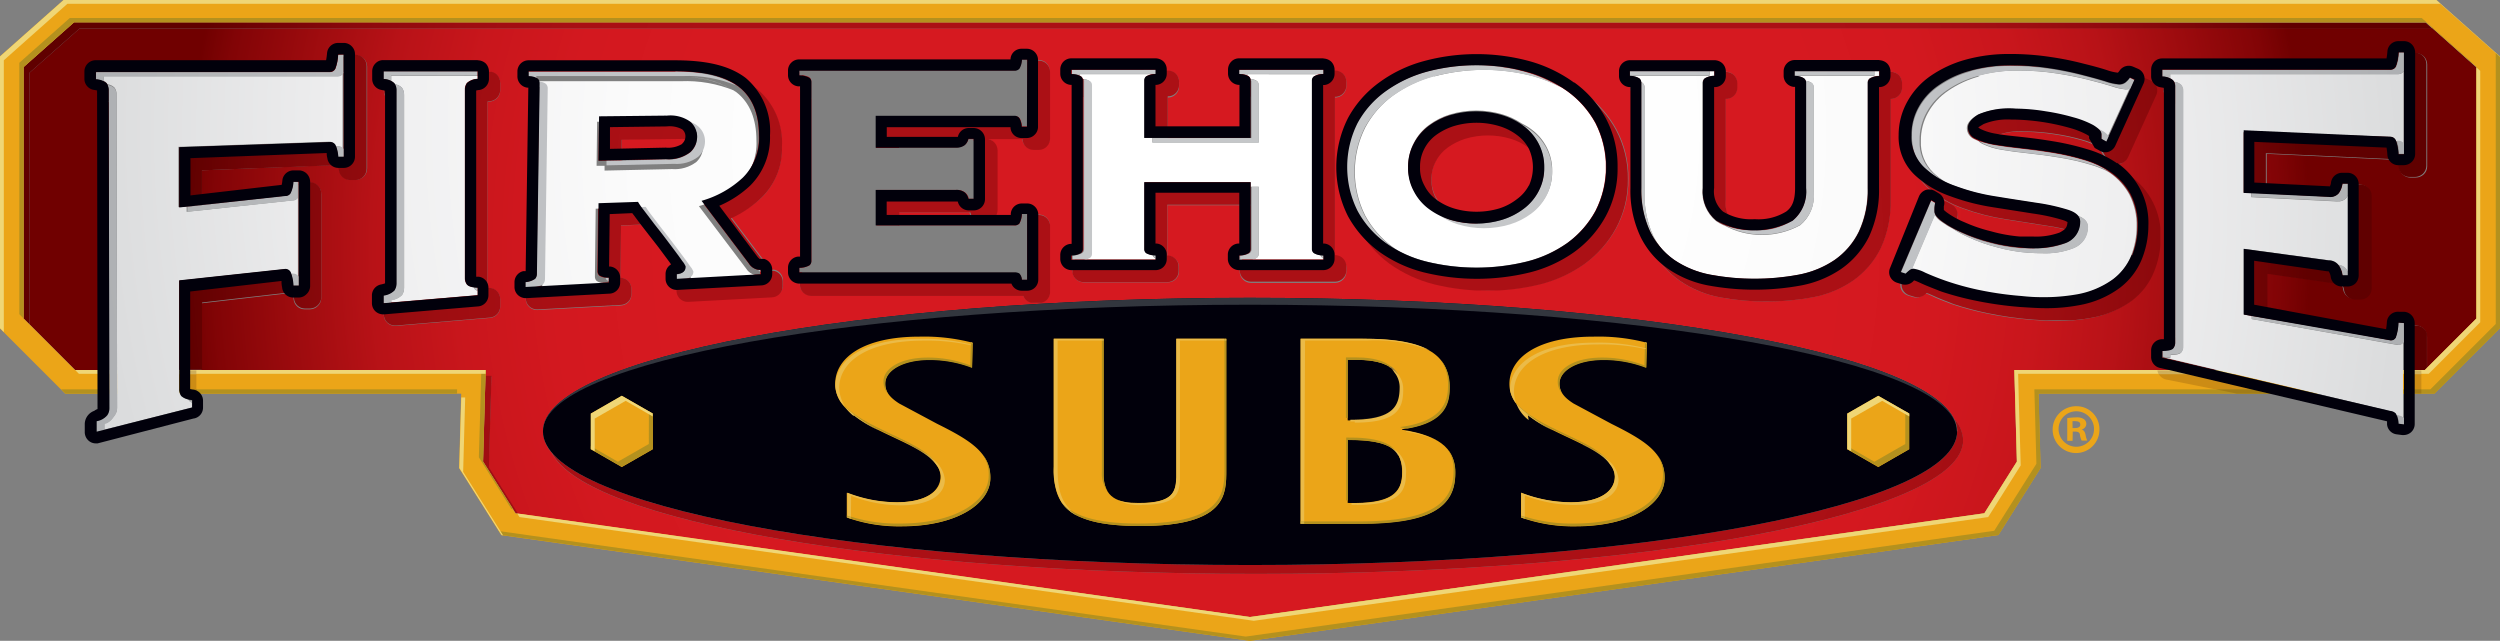 <svg xmlns="http://www.w3.org/2000/svg" xmlns:xlink="http://www.w3.org/1999/xlink" viewBox="0 0 281.98 72.28"><rect x="0" y="0" width="281.98" height="72.28" fill="#808080" stroke="none"/><defs><clipPath id="a" transform="translate(-383.02 -470.79)"><path d="M385.68,506.71l.66.66Zm73.82-20.3-6.35.08,0,2.36,5-.11a4,4,0,0,0,2.75-.8,2.54,2.54,0,0,0,.64-1,1.63,1.63,0,0,0-.17-.2,2.79,2.79,0,0,0-1.65-.34h-.1l-.05,0Zm88.8-.09h0a7,7,0,0,0-2,1,4.38,4.38,0,0,0-1.34,1.57,4.28,4.28,0,0,0-.48,2.08,4.05,4.05,0,0,0,.5,2.07,4.31,4.31,0,0,0,1.33,1.56,6.65,6.65,0,0,0,2,1,8.38,8.38,0,0,0,1.49.31,10.1,10.1,0,0,0,2.66-.43,7.87,7.87,0,0,0,2.42-1.23,5.85,5.85,0,0,0,1.7-2,5.38,5.38,0,0,0,.61-2.22,3.85,3.85,0,0,0-.39-1.21,4.46,4.46,0,0,0-1.36-1.57,6.33,6.33,0,0,0-2-1,8.9,8.9,0,0,0-5.1,0m114-7.89v0ZM445.26,521.85a3.72,3.72,0,0,1-1-2.4c0-8.33,35.71-15.07,79.76-15.07,41.55,0,75.67,6,79.41,13.67a3.72,3.72,0,0,1,1,2.4c0,8.32-35.71,15.07-79.76,15.07-41.55,0-75.68-6-79.42-13.67m-19-43h10.61v.07h1.33a1.36,1.36,0,0,1,.89.36,1.35,1.35,0,0,1,.36.9V481a1.28,1.28,0,0,1-1.1,1.24,1.88,1.88,0,0,0-.35.06v21l.27,0a1.25,1.25,0,0,1,1.18,1.26v.83a1.26,1.26,0,0,1-1.16,1.26l-10.61.9h-.1a1.33,1.33,0,0,1-.85-.33,1.28,1.28,0,0,1-.41-.92v-.88a1.29,1.29,0,0,1,.09-.47h-.15v-.86a2.12,2.12,0,0,0,1.21-.57,1.48,1.48,0,0,0,.24-.85V482.32l-.31-.06a1.24,1.24,0,0,1-1.08-1.24v-.86a1.22,1.22,0,0,1,.08-.44l-.13,0h0Zm16.42,1.85v-.56a1.29,1.29,0,0,1,.23-.71h-.06l-.24,0v-.55h16.57c.6,0,1.17,0,1.7.06,3.24.07,5.77.64,7.57,2a7.82,7.82,0,0,1,2.74,6.46A7.65,7.65,0,0,1,469,493a12,12,0,0,1-3.5,2.29l4.33,5.74c.16.19.19.19.2.19h0s0,0,0,0h.09a.77.77,0,0,1,.3,0,1.25,1.25,0,0,1,.92,1.21v.52a1.26,1.26,0,0,1-1.2,1.25l-9.5.51h0a1.26,1.26,0,0,1-1.28-1.25V503a1.25,1.25,0,0,1,.29-.8l-.36,0v-.53a2,2,0,0,0,.45-.09l-.41-.55c-.35-.48-.73-1-1.16-1.54s-.88-1.12-1.27-1.63-.77-1-1.07-1.42c-.09-.11-.17-.21-.24-.31l-2.54.1-.07,5.91h.11a1.26,1.26,0,0,1,1.15,1.26V504a1.24,1.24,0,0,1-1.19,1.25l-9.41.51h-.05a1.28,1.28,0,0,1-.89-.36,1.25,1.25,0,0,1-.38-.92v-.54a1.28,1.28,0,0,1,.29-.78l-.35,0v-.55a2.21,2.21,0,0,0,1.08-.37.81.81,0,0,0,.2-.53l.29-19.75h0a1.28,1.28,0,0,1-1.13-1.28m142.53,15a4.25,4.25,0,0,0,1.52-3.68V481.93h-.09a1.27,1.27,0,0,1-1.15-1.24v-.53a1.24,1.24,0,0,1,.2-.67,3.86,3.86,0,0,0-.76-.13v-.53h10v.06h1.33a1.36,1.36,0,0,1,.89.37,1.34,1.34,0,0,1,.37.9v.53a1.27,1.27,0,0,1-1.15,1.24h-.14v11.39a12.43,12.43,0,0,1-1.13,5.48,9.72,9.72,0,0,1-3.15,3.66,11.93,11.93,0,0,1-4.53,1.86,28.73,28.73,0,0,1-10.43,0,11.88,11.88,0,0,1-4.54-1.87,9.44,9.44,0,0,1-3.13-3.64,9.87,9.87,0,0,1-.7-1.89h0a10.93,10.93,0,0,1-1-4.92V481.81a1.25,1.25,0,0,1-.72-1.13v-.53a1.29,1.29,0,0,1,.18-.67,3.72,3.72,0,0,0-.75-.13v-.53h10v.06h1.34a1.35,1.35,0,0,1,.88.37,1.28,1.28,0,0,1,.37.9v.53a1.26,1.26,0,0,1-1.13,1.24l-.19,0v11.39a3,3,0,0,0,1,2.65,5,5,0,0,0,2.34.79,7.22,7.22,0,0,0,4.21-1.09m-61.12-9.36V481.7H524a1.28,1.28,0,0,1-1.15-1.26V480a1.28,1.28,0,0,1,.29-.8l-.2,0-.15,0v-.48h9.5v.07h1.33a1.36,1.36,0,0,1,.89.36,1.33,1.33,0,0,1,.37.9v.48a1.28,1.28,0,0,1-1.15,1.26h-.14v17.92h.14a1.28,1.28,0,0,1,1.15,1.26v.48a1.28,1.28,0,0,1-1.26,1.25h-9.49a1.24,1.24,0,0,1-.9-.37,1.25,1.25,0,0,1-.38-.89v-.48a1.27,1.27,0,0,1,.32-.85h-.38v-.49a2.14,2.14,0,0,0,1.08-.27.57.57,0,0,0,.21-.46v-4.95h-9.39v5.73h.15A1.26,1.26,0,0,1,516,500.9v.48a1.23,1.23,0,0,1-.36.89,1.27,1.27,0,0,1-.9.37h-9.48a1.26,1.26,0,0,1-.89-.37,1.3,1.3,0,0,1-.37-.89v-.48a1.27,1.27,0,0,1,.32-.85h-.39v-.49a2.14,2.14,0,0,0,1.07-.27.54.54,0,0,0,.22-.46V481.7h-.09a1.27,1.27,0,0,1-1.13-1.26V480a1.28,1.28,0,0,1,.28-.8l-.15,0-.19,0v-.48h9.49v.07h1.32a1.34,1.34,0,0,1,.9.36,1.27,1.27,0,0,1,.36.9v.48a1.26,1.26,0,0,1-1.13,1.26h-.15l0,4.62Zm88.34,12.47h0a8.71,8.71,0,0,0,3.53-.57h0a2.8,2.8,0,0,0,1.32-1.16l-.17-.06a21.75,21.75,0,0,0-3.33-.73l-4.57-.72a24.51,24.51,0,0,1-4.81-1.24,11.26,11.26,0,0,1-4-2.4,5.94,5.94,0,0,1-1.8-4.49c0-.11,0-.23,0-.34a6.17,6.17,0,0,1-.08-1,6.35,6.35,0,0,1,.81-3.2,7.13,7.13,0,0,1,2.26-2.46,11.37,11.37,0,0,1,3.54-1.63,16.45,16.45,0,0,1,4.61-.6c.78,0,1.54,0,2.26.08a28.27,28.27,0,0,1,3.66.32,33.5,33.5,0,0,1,3.71.75c1.06.26,2,.51,2.7.75l.38.11a.8.8,0,0,0,.19-.12,2.45,2.45,0,0,0,.51-.55l.52.23-.09.21a1.23,1.23,0,0,1,.88-.37,1.31,1.31,0,0,1,.52.11l.51.22a1.23,1.23,0,0,1,.64,1.68l-3.18,7a1.28,1.28,0,0,1-.76.69,1.26,1.26,0,0,1-.38.06,1.21,1.21,0,0,1-.63-.18l-.56-.31-.64-1.09v-.26a1.63,1.63,0,0,0-.24-.14,9.47,9.47,0,0,0-2-.78,23.4,23.4,0,0,0-3-.64,23.15,23.15,0,0,0-3.17-.28c-.19,0-.3,0-.37,0a7.08,7.08,0,0,0-3.16.5c-.61.35-.58.4-.58.41s0,0,.19.13a6.27,6.27,0,0,0,1.77.55c.85.16,1.85.27,3,.38s2.36.29,3.6.5a28.82,28.82,0,0,1,3.65.85,11.54,11.54,0,0,1,3.43,1.61,8.22,8.22,0,0,1,3.54,7.11,10.13,10.13,0,0,1-.73,3.75,7.74,7.74,0,0,1-2.52,3.28,10.91,10.91,0,0,1-4.55,1.93,19.35,19.35,0,0,1-3.81.34c-.9,0-1.84-.06-2.82-.13a40.62,40.62,0,0,1-5.17-.74,34.06,34.06,0,0,1-3.74-1c-1-.37-1.82-.69-2.43-1-.26-.12-.47-.2-.66-.27l-.12.13a1.26,1.26,0,0,1-.89.36,1.32,1.32,0,0,1-.4-.06l-.55-.17a1.28,1.28,0,0,1-.75-.67,1.22,1.22,0,0,1,0-1l.29-.69-.45-.15,3.43-8.1.45.27a1.12,1.12,0,0,0,0,.19,1.41,1.41,0,0,1,.51-.33,1.32,1.32,0,0,1,.39-.06,1.35,1.35,0,0,1,.65.17l.45.27a1.25,1.25,0,0,1,.58,1.46s0,.14,0,.42a3.78,3.78,0,0,0,.36.3,9.57,9.57,0,0,0,2,1.1,17.09,17.09,0,0,0,2.93,1,17.68,17.68,0,0,0,3,.57h.47Zm-67.55,4a15,15,0,0,1-5.06-2.33,12.33,12.33,0,0,1-3.51-4A11.35,11.35,0,0,1,535,491v-.12q-.06-.59-.06-1.22a10,10,0,0,1,1.16-5,10.77,10.77,0,0,1,3.16-3.58,14.53,14.53,0,0,1,4.63-2.2,20.8,20.8,0,0,1,5.65-.75q.94,0,1.84.07a21.82,21.82,0,0,1,5.46.79h0a15.76,15.76,0,0,1,5,2.4,12,12,0,0,1,3.51,4,11.42,11.42,0,0,1,1.34,5.56,11.27,11.27,0,0,1-1.34,5.52,12.13,12.13,0,0,1-3.51,4,15,15,0,0,1-5.06,2.33,25.14,25.14,0,0,1-11.91,0m-71.72-24.08h24.24a.71.71,0,0,0,.59-.24,2.12,2.12,0,0,0,.28-1h.59v.3a1.28,1.28,0,0,1,.74-.23h.59a1.26,1.26,0,0,1,1.25,1.26v7.55a1.23,1.23,0,0,1-.37.88,1.25,1.25,0,0,1-.88.38h-.59a1.24,1.24,0,0,1-1.26-1.12l0-.1H484.4v1h6.46a1.54,1.54,0,0,0,1-.29,1.27,1.27,0,0,0,.41-.71h.58v.3a1.24,1.24,0,0,1,.74-.25h.59a1.3,1.3,0,0,1,1.25,1.28v6.77a1.27,1.27,0,0,1-1.25,1.24h-.59a1.27,1.27,0,0,1-1.23-1l-.22,0h-7.8v1.46h13A.7.7,0,0,0,498,496a2.41,2.41,0,0,0,.28-1.07h.59v.3a1.28,1.28,0,0,1,.74-.24h.59a1.21,1.21,0,0,1,.88.37,1.26,1.26,0,0,1,.37.89v7.41a1.25,1.25,0,0,1-.37.88,1.24,1.24,0,0,1-.88.36h-.59a1.24,1.24,0,0,1-1.19-.8H474.49a1.35,1.35,0,0,1-.89-.37,1.33,1.33,0,0,1-.37-.9v-.52a1.26,1.26,0,0,1,.29-.81h-.35V501a2.34,2.34,0,0,0,1.14-.28.62.62,0,0,0,.22-.5V481.87h-.15a1.27,1.27,0,0,1-1.15-1.26v-.51a1.26,1.26,0,0,1,.26-.78l-.31,0h0ZM392,474,386.34,479v28.36l5.16,5.16h3.84l0-30.22-.28,0a1.26,1.26,0,0,1-1.08-1.24v-.83a1.27,1.27,0,0,1,.09-.47h-.16v-.83h26.38a.68.68,0,0,0,.63-.39,5,5,0,0,0,.31-1.57h.62v.28a1.25,1.25,0,0,1,.71-.22h.61a1.25,1.25,0,0,1,.89.38,1.23,1.23,0,0,1,.37.89V489.8a1.27,1.27,0,0,1-1.26,1.26h-.61a1.27,1.27,0,0,1-1.26-1.12c0-.24,0-.42-.07-.56L405.8,490v3.94l9.35-1a.68.68,0,0,0,.62-.31,3.22,3.22,0,0,0,.32-1.29h.61v.28a1.23,1.23,0,0,1,.7-.22H418a1.26,1.26,0,0,1,.89.38,1.3,1.3,0,0,1,.37.9v11.74a1.31,1.31,0,0,1-1.26,1.26h-.63a1.25,1.25,0,0,1-1.24-1.15c0-.32,0-.56-.07-.72l-10.3,1.19v7.59h32l0,.66h.68l-.08,2.74-.22,7.59,3.28,5.21L524,540.39l82.83-11.7,3.67-5.83-.21-7.59-.08-2.74h21.32l-4.2-.42a1.23,1.23,0,0,1-.35-.85v-.15l-.07,0v-.76H627a1.24,1.24,0,0,1,1.23-1.1s.09-.49.13-.52V482.57c-.08-.57-.17-.58-.28-.59a1.26,1.26,0,0,1-1.09-1.25V480a1.32,1.32,0,0,1,.12-.53l-.1,0h-.08v-.77h25.72a.67.67,0,0,0,.62-.39,4.79,4.79,0,0,0,.3-1.57h.62V477a1.26,1.26,0,0,1,.71-.21h.62a1.27,1.27,0,0,1,.9.37,1.32,1.32,0,0,1,.37.9v11.5a1.24,1.24,0,0,1-.4.91,1.34,1.34,0,0,1-.9.35l-.63,0a1.23,1.23,0,0,1-1.2-1.15,7.47,7.47,0,0,0-.1-.83l-14.87-.7v4.59l7.06.36h.09a1.18,1.18,0,0,0,1-.39,2.45,2.45,0,0,0,.44-1.11l.61,0v.24a1.28,1.28,0,0,1,.72-.22h0l.61,0a1.26,1.26,0,0,1,1.2,1.27v10.34a1.28,1.28,0,0,1-.4.93,1.35,1.35,0,0,1-.85.33h-.11l-.61,0a1.26,1.26,0,0,1-1.15-1.07,1.43,1.43,0,0,0-.24-.64l-.16,0-8.24-1.19v5.11l3,.56,10.95,2h.09a.59.59,0,0,0,.53-.32h0a5.23,5.23,0,0,0,.3-1.68l.62.05v.42a1.26,1.26,0,0,1,.69-.21H655l.62,0a1.28,1.28,0,0,1,1.15,1.26v3.54l5.57-5.58V478.43l-5-4.47Z" style="fill:none"></path></clipPath><radialGradient id="b" cx="-85.64" cy="948.37" r="1.51" gradientTransform="matrix(79.28, 0, 0, -79.28, 6930.14, 75214.94)" gradientUnits="userSpaceOnUse"><stop offset="0" stop-color="#d61920"></stop><stop offset="0.54" stop-color="#d61920"></stop><stop offset="0.65" stop-color="#d3181f"></stop><stop offset="0.74" stop-color="#c9161c"></stop><stop offset="0.82" stop-color="#b81217"></stop><stop offset="0.89" stop-color="#a00c0f"></stop><stop offset="0.97" stop-color="#820406"></stop><stop offset="1" stop-color="#700000"></stop></radialGradient><clipPath id="c" transform="translate(-383.02 -470.79)"><path d="M627,511.26a1.23,1.23,0,0,0,.35.85l4.2.42H633l-6-1.42Zm1.24-2a1.24,1.24,0,0,0-1.23,1.1,1.72,1.72,0,0,0,1.14-.27,1,1,0,0,0,.22-.71v-.63s-.08.52-.13.52m26-1.59v4.88h2.35l.24-.24v-3.54a1.28,1.28,0,0,0-1.15-1.26l-.62,0h-.12a1.26,1.26,0,0,0-.69.21m-6.34-15.85v10.09l-.61,0a2.61,2.61,0,0,0-.44-1.14h0v0a1.39,1.39,0,0,0-1.11-.53l-9.58-1.3v7.41l.89.16v-.07l4.71.85-3-.56v-5.11l8.24,1.19.16,0a1.43,1.43,0,0,1,.24.64,1.26,1.26,0,0,0,1.15,1.07l.61,0h.11a1.35,1.35,0,0,0,.85-.33,1.28,1.28,0,0,0,.4-.93V492.88a1.26,1.26,0,0,0-1.2-1.27l-.61,0h0a1.28,1.28,0,0,0-.72.22M627,480v.75a1.26,1.26,0,0,0,1.09,1.25c.11,0,.2,0,.28.59v-2a1.22,1.22,0,0,0-.14-.58h0a.75.75,0,0,0-.11-.16.81.81,0,0,0-.33-.23h0a3.06,3.06,0,0,0-.7-.19,1.32,1.32,0,0,0-.12.53m27.9-3.22a1.26,1.26,0,0,0-.71.21V488.2l-.62,0a5.75,5.75,0,0,0-.26-1.47h0l-.05-.12a.68.68,0,0,0-.62-.4l-16.54-.5v6.83l9.58.48h0l-7.06-.36v-4.59l14.87.7a7.47,7.47,0,0,1,.1.83,1.23,1.23,0,0,0,1.2,1.15l.63,0a1.34,1.34,0,0,0,.9-.35,1.24,1.24,0,0,0,.4-.91V478a1.32,1.32,0,0,0-.37-.9,1.27,1.27,0,0,0-.9-.37Z" style="fill:none"></path></clipPath><radialGradient id="d" cx="-85.64" cy="948.37" r="1.51" gradientTransform="matrix(79.28, 0, 0, -79.28, 6930.14, 75214.94)" gradientUnits="userSpaceOnUse"><stop offset="0" stop-color="#ab1015"></stop><stop offset="0.54" stop-color="#ab1015"></stop><stop offset="0.66" stop-color="#a80f14"></stop><stop offset="0.76" stop-color="#9e0d11"></stop><stop offset="0.86" stop-color="#8c090c"></stop><stop offset="0.94" stop-color="#740406"></stop><stop offset="1" stop-color="#600000"></stop></radialGradient><clipPath id="e" transform="translate(-383.02 -470.79)"><path d="M426.33,480.15V481a1.24,1.24,0,0,0,1.08,1.24l.31.06V481a1.35,1.35,0,0,0-.18-.71h0l-.08-.12a.82.82,0,0,0-.32-.24h0a2.81,2.81,0,0,0-.74-.22,1.22,1.22,0,0,0-.08.44m10.55-1.26v.77a1.87,1.87,0,0,0-1.21.47,1.27,1.27,0,0,0-.23.8v21.15a1.22,1.22,0,0,0,.23.79,1.24,1.24,0,0,0,.79.32l.42,0v.84l-9.73.82-.74.06a1.29,1.29,0,0,0-.09.47v.88a1.28,1.28,0,0,0,.41.92,1.33,1.33,0,0,0,.85.33h.1l10.61-.9a1.26,1.26,0,0,0,1.16-1.26v-.83a1.25,1.25,0,0,0-1.18-1.26l-.27,0v-21a1.88,1.88,0,0,1,.35-.06,1.28,1.28,0,0,0,1.1-1.24v-.85a1.35,1.35,0,0,0-.36-.9,1.36,1.36,0,0,0-.89-.36Z" style="fill:none"></path></clipPath><clipPath id="g" transform="translate(-383.02 -470.79)"><path d="M546.6,483.79a7.87,7.87,0,0,0-2.43,1.22,5.74,5.74,0,0,0-1.69,2,5.52,5.52,0,0,0-.64,2.68,5.43,5.43,0,0,0,.64,2.67,5.81,5.81,0,0,0,1.69,2,7.61,7.61,0,0,0,1.23.75h0a9.05,9.05,0,0,0,1.21.49,10.05,10.05,0,0,0,2.93.43h.26a8.38,8.38,0,0,1-1.49-.31,6.65,6.65,0,0,1-2-1,4.31,4.31,0,0,1-1.33-1.56,4.05,4.05,0,0,1-.5-2.07,4.28,4.28,0,0,1,.48-2.08,4.38,4.38,0,0,1,1.34-1.57,7,7,0,0,1,2-1h0a8.9,8.9,0,0,1,5.1,0,6.33,6.33,0,0,1,2,1,4.46,4.46,0,0,1,1.36,1.57,3.85,3.85,0,0,1,.39,1.21c0-.15,0-.3,0-.45a5.65,5.65,0,0,0-.63-2.68,5.78,5.78,0,0,0-1.7-2h0l-.3-.21,0,0a8,8,0,0,0-2.15-1,10.32,10.32,0,0,0-5.85,0m8.57-4.89a14.77,14.77,0,0,1,4.64,2.2,10.88,10.88,0,0,1,3.15,3.58,10.93,10.93,0,0,1,0,9.89,11,11,0,0,1-3.15,3.6,13.65,13.65,0,0,1-4.64,2.12,23.66,23.66,0,0,1-11.28,0,13.45,13.45,0,0,1-4.63-2.12,10.86,10.86,0,0,1-3.16-3.6,9.45,9.45,0,0,1-1.11-3.72V491a11.35,11.35,0,0,0,1.33,5.54,12.33,12.33,0,0,0,3.51,4,15,15,0,0,0,5.06,2.33,25.14,25.14,0,0,0,11.91,0,15,15,0,0,0,5.06-2.33,12.13,12.13,0,0,0,3.51-4,11.27,11.27,0,0,0,1.34-5.52,11.42,11.42,0,0,0-1.34-5.56,12,12,0,0,0-3.51-4,15.76,15.76,0,0,0-5-2.4h0a21.82,21.82,0,0,0-5.46-.79,20.19,20.19,0,0,1,3.8.67" style="fill:none"></path></clipPath><clipPath id="i" transform="translate(-383.02 -470.79)"><path d="M512.12,491.31v7.54a.58.58,0,0,0,.2.46,1.48,1.48,0,0,0,.72.22l.34,0h0v.49h-9.1a1.27,1.27,0,0,0-.32.85v.48a1.3,1.3,0,0,0,.37.89,1.26,1.26,0,0,0,.89.37h9.48a1.27,1.27,0,0,0,.9-.37,1.23,1.23,0,0,0,.36-.89v-.48a1.26,1.26,0,0,0-1.13-1.26h-.15v-5.73h9.39v-2.59ZM504,480v.48a1.27,1.27,0,0,0,1.13,1.26h.09v-1.85a.67.67,0,0,0,0-.17h0a.52.52,0,0,0-.19-.29.57.57,0,0,0-.18-.1h0a2.66,2.66,0,0,0-.54-.13,1.28,1.28,0,0,0-.28.8m18.88,0v.48A1.28,1.28,0,0,0,524,481.7h.08v-1.85a.73.73,0,0,0,0-.18h0a.56.56,0,0,0-.19-.29.61.61,0,0,0-.19-.11h0a2.74,2.74,0,0,0-.54-.13,1.28,1.28,0,0,0-.29.8m-9.46-1.26v.41h0l-.27,0h0a1.66,1.66,0,0,0-.78.24.59.59,0,0,0-.2.47v6.47h2.57l0-4.62h.15a1.26,1.26,0,0,0,1.13-1.26V480a1.27,1.27,0,0,0-.36-.9,1.34,1.34,0,0,0-.9-.36Zm18.9,0v.41h0l-.28,0h0a1.56,1.56,0,0,0-.77.24.56.56,0,0,0-.22.47v19a.56.56,0,0,0,.22.46,1.39,1.39,0,0,0,.71.22l.32,0h0v.49h-9.12a1.27,1.27,0,0,0-.32.85v.48a1.25,1.25,0,0,0,.38.89,1.24,1.24,0,0,0,.9.37h9.49a1.28,1.28,0,0,0,1.26-1.25v-.48a1.28,1.28,0,0,0-1.15-1.26h-.14V481.71h.14a1.28,1.28,0,0,0,1.15-1.26V480a1.33,1.33,0,0,0-.37-.9,1.36,1.36,0,0,0-.89-.36Z" style="fill:none"></path></clipPath><clipPath id="k" transform="translate(-383.02 -470.79)"><path d="M417.41,491.35a1.23,1.23,0,0,0-.7.22V503h-.61a5.8,5.8,0,0,0-.24-1.35h0a1,1,0,0,0-.08-.18.67.67,0,0,0-.62-.35l-11.93,1.29v10.09h2.58v-7.59l10.3-1.19c0,.16,0,.4.07.72a1.25,1.25,0,0,0,1.24,1.15H418a1.31,1.31,0,0,0,1.26-1.26V492.62a1.3,1.3,0,0,0-.37-.9,1.26,1.26,0,0,0-.89-.38Zm-23.49-11.15V481a1.26,1.26,0,0,0,1.08,1.24l.28,0V481a1.41,1.41,0,0,0-.16-.68h0l-.08-.13a.83.83,0,0,0-.33-.24h0a2.93,2.93,0,0,0-.73-.21,1.27,1.27,0,0,0-.09.47M422.49,477a1.25,1.25,0,0,0-.71.22v11.3h-.62a5.18,5.18,0,0,0-.23-1.15h0a1.21,1.21,0,0,0-.08-.17.68.68,0,0,0-.63-.34l-17,.58v6.8l2.58-.28V490l15.37-.58c0,.14,0,.32.07.56a1.27,1.27,0,0,0,1.26,1.12h.61a1.27,1.27,0,0,0,1.26-1.26V478.23a1.23,1.23,0,0,0-.37-.89,1.25,1.25,0,0,0-.89-.38Z" style="fill:none"></path></clipPath><clipPath id="m" transform="translate(-383.02 -470.79)"><path d="M499.62,495a1.28,1.28,0,0,0-.74.24v7.12h-.59v0a2.15,2.15,0,0,0-.07-.28h0a.76.76,0,0,0-.22-.38,1,1,0,0,0-.59-.13H473.53a1.26,1.26,0,0,0-.29.81v.52a1.33,1.33,0,0,0,.37.9,1.35,1.35,0,0,0,.89.37h23.94a1.24,1.24,0,0,0,1.19.8h.59a1.24,1.24,0,0,0,.88-.36,1.25,1.25,0,0,0,.37-.88V496.3a1.26,1.26,0,0,0-.37-.89,1.21,1.21,0,0,0-.88-.37Zm-6-8.5a1.24,1.24,0,0,0-.74.25v6.46h-.58a1.26,1.26,0,0,0-.19-.45h0a1.23,1.23,0,0,0-.23-.26,1.53,1.53,0,0,0-1-.29h-9v4h2.57v-1.46h7.8l.22,0a1.27,1.27,0,0,0,1.23,1h.59a1.27,1.27,0,0,0,1.25-1.24v-6.77a1.3,1.3,0,0,0-1.25-1.28Zm-20.4-6.44v.51a1.27,1.27,0,0,0,1.15,1.26h.15v-1.8a.76.76,0,0,0,0-.21h0a.57.57,0,0,0-.19-.29.73.73,0,0,0-.25-.13h0a3.17,3.17,0,0,0-.57-.13,1.26,1.26,0,0,0-.26.78m26.38-2.47a1.28,1.28,0,0,0-.74.23v7.24h-.59v0h0a3.15,3.15,0,0,0-.14-.65h0a1,1,0,0,0-.14-.28.71.71,0,0,0-.59-.24h-15.6v3.6h2.59v-1h13.94l0,.1a1.24,1.24,0,0,0,1.26,1.12h.59a1.25,1.25,0,0,0,.88-.38,1.23,1.23,0,0,0,.37-.88v-7.55a1.26,1.26,0,0,0-1.25-1.26Z" style="fill:none"></path></clipPath><clipPath id="o" transform="translate(-383.02 -470.79)"><path d="M450.49,493.73l-.09,7.64a.65.65,0,0,0,.2.51,1.32,1.32,0,0,0,.72.22l.2,0h.14v.54l-8.38.45h0l-.67,0a1.28,1.28,0,0,0-.29.78v.54a1.25,1.25,0,0,0,.38.92,1.28,1.28,0,0,0,.89.36h.05l9.41-.51a1.24,1.24,0,0,0,1.19-1.25v-.55a1.26,1.26,0,0,0-1.15-1.26H453l.07-5.91,2.54-.1c.07.1.15.2.24.31.3.41.66.89,1.07,1.42s.83,1.07,1.27,1.63.81,1.07,1.16,1.54l.41.55a.76.76,0,0,0,.56-.76,2.26,2.26,0,0,0-.38-.61c-.22-.34-.54-.75-.9-1.24s-.75-1-1.19-1.58-.87-1.1-1.27-1.63-.76-1-1.06-1.38a8.32,8.32,0,0,1-.58-.84Zm7.68-9.9-7.58.08-.06,5,.9,0h0l1.71,0,0-2.36,6.35-.08,0,0,.05,0h.1a2.79,2.79,0,0,1,1.65.34,1.63,1.63,0,0,1,.17.2,2.26,2.26,0,0,0,.12-.74v-.11h0a2.2,2.2,0,0,0-.71-1.53h0l-.06-.05a3.72,3.72,0,0,0-2.59-.69Zm-15.49-3.7v.56a1.28,1.28,0,0,0,1.13,1.28h0l0-1.76h0a.74.74,0,0,0,0-.26h0a.68.68,0,0,0-.15-.26.54.54,0,0,0-.16-.11h0a2,2,0,0,0-.59-.16,1.29,1.29,0,0,0-.23.71m23.68.47q2.25,1.76,2.25,5.46a6.28,6.28,0,0,1-1.83,4.76,11.32,11.32,0,0,1-4.66,2.62l5.35,7.07a1.56,1.56,0,0,0,1.05.71h0l.23,0h0v.52l-9.14.5a1.25,1.25,0,0,0-.29.8v.55a1.26,1.26,0,0,0,1.28,1.25h0l9.5-.51a1.26,1.26,0,0,0,1.2-1.25v-.52a1.25,1.25,0,0,0-.92-1.21.77.77,0,0,0-.3,0h-.09s0,0,0,0h0s0,0-.2-.19l-4.33-5.74A12,12,0,0,0,469,493a7.65,7.65,0,0,0,2.22-5.66,7.82,7.82,0,0,0-2.74-6.46c-1.8-1.39-4.33-2-7.57-2a10,10,0,0,1,5.47,1.71" style="fill:none"></path></clipPath><clipPath id="q" transform="translate(-383.02 -470.79)"><path d="M601.73,493.54a1.41,1.41,0,0,0-.51.33,5.8,5.8,0,0,0,0,.8.66.66,0,0,0,.08.29h0a2.45,2.45,0,0,0,.78.81,9.87,9.87,0,0,0,1.33.82l0,0c.28.15.59.3.92.44a19,19,0,0,0,3.12,1.1,18.65,18.65,0,0,0,3.56.62h.18l.87,0a17.68,17.68,0,0,1-3-.57,17.09,17.09,0,0,1-2.93-1,9.57,9.57,0,0,1-2-1.1,3.78,3.78,0,0,1-.36-.3c0-.28,0-.41,0-.42a1.25,1.25,0,0,0-.58-1.46l-.45-.27a1.35,1.35,0,0,0-.65-.17,1.32,1.32,0,0,0-.39.06m-3.08-6.14a5.94,5.94,0,0,0,1.8,4.49,11.26,11.26,0,0,0,4,2.4,24.51,24.51,0,0,0,4.81,1.24l4.57.72a21.75,21.75,0,0,1,3.33.73l.17.06a2.52,2.52,0,0,0,.29-1.23h0a1.06,1.06,0,0,0-.32-.76h0a2.57,2.57,0,0,0-1.09-.59,22.39,22.39,0,0,0-3.53-.78L608.1,493a22.9,22.9,0,0,1-4.57-1.18,9.75,9.75,0,0,1-3.49-2.08l0,0a4.44,4.44,0,0,1-1.34-2.6c0,.11,0,.23,0,.34m25-7.42-2.82,6.17-.26.58-.57-.32v-.54h0a.91.91,0,0,0-.44-.64h0a3.62,3.62,0,0,0-.49-.32,10.5,10.5,0,0,0-2.29-.89,23.86,23.86,0,0,0-3.1-.67,21.79,21.79,0,0,0-3.33-.3H610a8.22,8.22,0,0,0-3.81.64c-.81.46-1.21,1-1.21,1.5a1.37,1.37,0,0,0,.85,1.25,5.5,5.5,0,0,0,.93.38h.06a10.06,10.06,0,0,0,1.15.27h0c.91.16,1.93.28,3.06.41s2.32.28,3.52.48a27.78,27.78,0,0,1,3.51.81l.18.05h0a10.32,10.32,0,0,1,2.85,1.38,7.23,7.23,0,0,1,2.17,2.41,7.44,7.44,0,0,1,.83,3.67,9,9,0,0,1-.63,3.27,6.46,6.46,0,0,1-2.12,2.75,9.87,9.87,0,0,1-4,1.69,17.72,17.72,0,0,1-3.57.32q-1.26,0-2.71-.12a38.2,38.2,0,0,1-5-.72,31.16,31.16,0,0,1-3.59-1c-1-.35-1.76-.67-2.32-.92a4.28,4.28,0,0,0-1.28-.44h0l-.18,0h0a.75.75,0,0,0-.25.13,4.66,4.66,0,0,0-.44.39l-.1,0-.29.69a1.22,1.22,0,0,0,0,1,1.28,1.28,0,0,0,.75.67l.55.17a1.32,1.32,0,0,0,.4.06,1.26,1.26,0,0,0,.89-.36l.12-.13c.19.06.4.15.66.27.61.29,1.43.61,2.43,1a34.06,34.06,0,0,0,3.74,1,40.62,40.62,0,0,0,5.17.74c1,.06,1.91.13,2.82.13a19.35,19.35,0,0,0,3.81-.34,10.91,10.91,0,0,0,4.55-1.93A7.74,7.74,0,0,0,626,501.4a10.13,10.13,0,0,0,.73-3.75,8.22,8.22,0,0,0-3.54-7.11,11.54,11.54,0,0,0-3.43-1.61,28.82,28.82,0,0,0-3.65-.85c-1.24-.21-2.43-.37-3.6-.5s-2.12-.22-3-.38a6.27,6.27,0,0,1-1.77-.55c-.19-.14-.16-.08-.19-.13s0-.06.58-.41a7.08,7.08,0,0,1,3.16-.5c.06,0,.18,0,.37,0a23.15,23.15,0,0,1,3.17.28,23.4,23.4,0,0,1,3,.64,9.47,9.47,0,0,1,2,.78,1.63,1.63,0,0,1,.24.14v.26l.64,1.09.56.31a1.21,1.21,0,0,0,.63.18,1.26,1.26,0,0,0,.38-.06,1.28,1.28,0,0,0,.76-.69l3.18-7a1.23,1.23,0,0,0-.64-1.68l-.51-.22a1.31,1.31,0,0,0-.52-.11,1.23,1.23,0,0,0-.88.37m-9.43-1.46a35.75,35.75,0,0,1,3.6.73c1,.26,1.93.51,2.63.73a6.28,6.28,0,0,0,1.53.34,1.27,1.27,0,0,0,.54-.11l-.38-.11c-.72-.24-1.64-.49-2.7-.75a33.5,33.5,0,0,0-3.71-.75,28.27,28.27,0,0,0-3.66-.32c.74.05,1.45.14,2.14.25" style="fill:none"></path></clipPath><clipPath id="s" transform="translate(-383.02 -470.79)"><path d="M567.25,479.53l-.13,0a1.29,1.29,0,0,0-.18.67v.53a1.25,1.25,0,0,0,.72,1.13v-1.66a.74.74,0,0,0,0-.24,2.37,2.37,0,0,1,.54.14.63.63,0,0,0-.2-.41,1.46,1.46,0,0,0-.71-.25Zm18.59,0-.13,0a1.24,1.24,0,0,0-.2.67v.53a1.27,1.27,0,0,0,1.15,1.24h.09v-1.78a.75.75,0,0,0,0-.24h0a.59.59,0,0,0-.17-.27,1.33,1.33,0,0,0-.7-.25Zm-9.44-.64v.46a2,2,0,0,0-1.09.3.68.68,0,0,0-.21.51V492a4.26,4.26,0,0,0,1.53,3.68,4.92,4.92,0,0,0,.83.47h0a8.17,8.17,0,0,0,3.19.62H581a5,5,0,0,1-2.34-.79,3,3,0,0,1-1-2.65V481.94l.19,0a1.26,1.26,0,0,0,1.13-1.24v-.53a1.28,1.28,0,0,0-.37-.9,1.35,1.35,0,0,0-.88-.37Zm18.59,0v.46a2,2,0,0,0-1.09.3.63.63,0,0,0-.2.51V492a11,11,0,0,1-1,4.92,8.34,8.34,0,0,1-2.73,3.19,10.85,10.85,0,0,1-4.06,1.66,27.08,27.08,0,0,1-9.95,0,10.86,10.86,0,0,1-4.07-1.66,8.34,8.34,0,0,1-1.71-1.61,8.33,8.33,0,0,0,2.1,2.13l.17.11a9.69,9.69,0,0,1-1.06-.63,8.44,8.44,0,0,1-2.72-3.18,9.87,9.87,0,0,0,.7,1.89,9.44,9.44,0,0,0,3.13,3.64,11.88,11.88,0,0,0,4.54,1.87,28.73,28.73,0,0,0,10.43,0,11.93,11.93,0,0,0,4.53-1.86,9.72,9.72,0,0,0,3.15-3.66,12.43,12.43,0,0,0,1.13-5.48V481.94h.14a1.27,1.27,0,0,0,1.14-1.19v-.64a1.35,1.35,0,0,0-.36-.85,1.36,1.36,0,0,0-.89-.37Z" style="fill:none"></path></clipPath><clipPath id="u" transform="translate(-383.02 -470.79)"><path d="M603.77,519.45c0,8.32-35.71,15.07-79.75,15.07-39.73,0-72.67-5.49-78.75-12.67,3.74,7.67,37.87,13.67,79.42,13.67,44,0,79.76-6.75,79.76-15.07a3.72,3.72,0,0,0-1-2.4,3.18,3.18,0,0,1,.34,1.4" style="fill:none"></path></clipPath><clipPath id="w" transform="translate(-383.02 -470.79)"><polygon points="437.78 513.18 437.72 515.26 437.51 522.85 441.18 528.68 441.45 528.72 438.17 523.51 438.38 515.92 438.46 513.18 437.78 513.18" style="fill:none"></polygon></clipPath><clipPath id="y" transform="translate(-383.02 -470.79)"><path d="M391.49,512.53l-5.16-5.16Zm-.12-39.23-5.69,5.05v28.36l.66.66V479L392,474H657.3l5,4.47v-.08l-5.69-5.05Z" style="fill:none"></path></clipPath><clipPath id="aa" transform="translate(-383.02 -470.79)"><path d="M416.1,491.29a3.22,3.22,0,0,1-.32,1.29.68.68,0,0,1-.62.31.68.68,0,0,0,.62-.31,3.22,3.22,0,0,0,.32-1.29h0Zm-22.25-11.6h0Zm27.9-.7a.68.68,0,0,1-.63.39H394.73v.54a.83.83,0,0,1,.33.24l.08.13a1.38,1.38,0,0,1,.81.39,1.32,1.32,0,0,1,.22.8l.06,35.26a1.36,1.36,0,0,1-.23.8c-.15.21-.56.94-1.21,1v.71l9.88-2.5v-.55a.86.86,0,0,1-.33-.23l-.07-.14a1.42,1.42,0,0,1-.82-.38,1.17,1.17,0,0,1-.16-.31,1.54,1.54,0,0,1-.08-.48h0V502.44l11.93-1.29a.67.67,0,0,1,.62.35,1,1,0,0,1,.08.18H416a.68.68,0,0,1,.62.35l0,.09V493l0,.08a.68.68,0,0,1-.62.31l-11.93,1.29v-.57l11-1.24-9.35,1-2.58.28v-6.8l17-.58a.68.68,0,0,1,.63.34,1.21,1.21,0,0,1,.08.17h.18a.68.68,0,0,1,.63.34l0,.09v-8.86Z" style="fill:none"></path></clipPath><radialGradient id="ab" cx="-85.26" cy="948.14" r="1.51" gradientTransform="matrix(86.29, 0, 0, -86.29, 7497.6, 81829.41)" gradientUnits="userSpaceOnUse"><stop offset="0" stop-color="#fff"></stop><stop offset="0.31" stop-color="#fff"></stop><stop offset="0.53" stop-color="#fbfbfb"></stop><stop offset="0.78" stop-color="#eeeeef"></stop><stop offset="1" stop-color="#dbdcdd"></stop></radialGradient><clipPath id="ac" transform="translate(-383.02 -470.79)"><path d="M426.27,479.69h0Zm.88-.34v.58a.82.82,0,0,1,.32.24l.08.12a1.38,1.38,0,0,1,.81.4,1.32,1.32,0,0,1,.24.82v21.71a1.46,1.46,0,0,1-.24.84,2.1,2.1,0,0,1-1.21.57v.27l9.73-.82v-.48a.77.77,0,0,1-.32-.2,1.08,1.08,0,0,1-.1-.2,1.24,1.24,0,0,1-.79-.32,1.22,1.22,0,0,1-.23-.79V480.94a1.27,1.27,0,0,1,.23-.8,1.87,1.87,0,0,1,1.21-.47v-.31Z" style="fill:none"></path></clipPath><radialGradient id="ad" cx="-85.28" cy="948.15" r="1.51" gradientTransform="matrix(85.9, 0, 0, -85.9, 7466, 81461.13)" xlink:href="#ab"></radialGradient><clipPath id="ae" transform="translate(-383.02 -470.79)"><path d="M459.65,502.23l-.36,0,.8,0Zm.74,0-.3,0,.3,0Zm-8.74-.07h0m-8.31.13a2.21,2.21,0,0,1-1.08.37v0a2.21,2.21,0,0,0,1.08-.37.81.81,0,0,0,.2-.53.81.81,0,0,1-.2.53m25.44-1h0Zm-7.89-13.27a4,4,0,0,1-2.75.8,4,4,0,0,0,2.75-.8,2.77,2.77,0,0,0,.41-.5,2.77,2.77,0,0,1-.41.5m.41-.5h0m0,0,0,0,0,0m0,0h0Zm0,0,0-.06,0,.06m0-.06h0m0,0v0m0,0h0m0,0v0m0,0h0m0,0h0m0,0,0,0,0,0m0,0h0m0,0h0m0,0h0m0,0,0,0,0,0m0,0v0m0,0v0m0,0v0m0,0h0m0,0,0-.06,0,.06m0-.06h0m0,0,0-.06,0,.06m0-.11,0,.05a2.15,2.15,0,0,0,.12-.47,2.21,2.21,0,0,1-.1.41m.1-.41h0m0,0h0m0,0h0m0,0v0m0,0s0,0,0,0,0,0,0,0m0,0h0m0,0v0m0-.05h0m0,0h0m0,0v0m0,0h0m0,0h0m0,0h0m0,0h0m0,0v0m0,0h0m0,0h0m0,0h0m0,0h0m0,0s0,0,0,0,0,0,0,0m0,0h0m0,0h0Zm0,0v0Zm0,0v0Zm0-.11h0Zm-18.1,15.61.29-19.75,0-1.76Zm.31-21.51h0m-1-.8-.24,0,.24,0m7.74,4.51,7.58-.08h.14a3.72,3.72,0,0,1,2.59.69l.06.05a2.14,2.14,0,0,1,.83.47,2.21,2.21,0,0,1,.75,1.69,2.36,2.36,0,0,1-.76,1.72,4,4,0,0,1-2.74.8l-7.61.17v-.54l-.9,0Zm15.5-3.5a14.33,14.33,0,0,0-6.09-1.07h-16.5v.23a.54.54,0,0,1,.16.11.68.68,0,0,1,.15.26,1.32,1.32,0,0,1,.73.26.7.7,0,0,1,.19.52l-.31,21.51a.8.8,0,0,1-.2.53,2,2,0,0,1-1,.35l8.38-.45v-.17a.46.46,0,0,1-.17-.1.59.59,0,0,1-.17-.3,1.32,1.32,0,0,1-.72-.22.65.65,0,0,1-.2-.51l.09-7.64,4.45-.15a8.32,8.32,0,0,0,.58.84l-.22-.3.53,0a8,8,0,0,0,.58.84c.3.4.65.87,1.06,1.39s.83,1.08,1.27,1.63.83,1.09,1.19,1.58.67.9.9,1.24a2.2,2.2,0,0,1,.38.61c0,.44-.28.71-.81.81l8.4-.46v-.29a1.76,1.76,0,0,1-.27-.25,1.56,1.56,0,0,1-1.05-.71l-5.35-7.07a11.32,11.32,0,0,0,4.66-2.62,6.28,6.28,0,0,0,1.83-4.76q0-3.69-2.25-5.46a9.93,9.93,0,0,0-5.41-1.7,10.37,10.37,0,0,1,5.14,1.52M461,478.89h0m0,0h0m0,0h0m0,0-.41,0,.41,0m-.41,0h0m-.08,0h0m0,0-.39,0,.39,0m-.39,0h0m-.11,0h0Zm0,0h0m-.07,0h0m-.33,0h0Zm.28,0h0m-.42,0h0Zm.14,0h0m-.33,0h0Zm0,0h0Zm0,0h0Zm.16,0h0" style="fill:none"></path></clipPath><radialGradient id="af" cx="-85.28" cy="948.15" r="1.51" gradientTransform="matrix(85.9, 0, 0, -85.9, 7466.16, 81462.95)" xlink:href="#ab"></radialGradient><clipPath id="ag" transform="translate(-383.02 -470.79)"><path d="M498.29,502.38v0m0-7.41A2.41,2.41,0,0,1,498,496a.7.7,0,0,1-.59.24h0A.7.7,0,0,0,498,496a2.41,2.41,0,0,0,.28-1.07h0Zm-6-1.73h0m0-6.76a1.27,1.27,0,0,1-.41.71,1.54,1.54,0,0,1-1,.29h0a1.54,1.54,0,0,0,1-.29,1.27,1.27,0,0,0,.41-.71h0Zm6-1.39v0m0,0h0m-25.1-5.77h0Zm25.12,0H474.07v.16a.73.73,0,0,1,.25.13.57.57,0,0,1,.19.29,1.46,1.46,0,0,1,.69.23.61.61,0,0,1,.22.5v20.19a.62.62,0,0,1-.22.5,2.31,2.31,0,0,1-1.14.28h23.35a1,1,0,0,1,.59.13.76.76,0,0,1,.22.38h.08a1.05,1.05,0,0,1,.57.13v-5.63a.71.71,0,0,1-.57.23h-15.6v-.52h-.89v-4h9a1.53,1.53,0,0,1,1,.29,1.23,1.23,0,0,1,.23.26,1.18,1.18,0,0,1,.66.26l.1.12v-5.58l-.1.12a1.52,1.52,0,0,1-1,.28h-9.05v-.52h-.89v-3.6h15.6a.71.71,0,0,1,.59.24,1,1,0,0,1,.14.28h.16a.73.73,0,0,1,.57.22v-5.56a.71.71,0,0,1-.57.23" style="fill:none"></path></clipPath><clipPath id="ai" transform="translate(-383.02 -470.79)"><path d="M522.81,499.57v0m0,0h0m-9.4,0h0m18.9,0h0m-8.21-.72h0m-.21.46a2.14,2.14,0,0,1-1.08.27,2.14,2.14,0,0,0,1.08-.27.57.57,0,0,0,.21-.46.57.57,0,0,1-.21.46m.21-.46h0m-9.4-12.52h0Zm9.4-4.62v0Zm-.4-2.55v.13a.61.61,0,0,1,.19.11.56.56,0,0,1,.19.29,1.48,1.48,0,0,1,.7.23.57.57,0,0,1,.21.47v6.47H513v-.52h-.89v-6.47a.59.59,0,0,1,.2-.47,1.66,1.66,0,0,1,.78-.24h-8.3v.14a.57.57,0,0,1,.18.1.52.52,0,0,1,.19.29,1.46,1.46,0,0,1,.69.22.55.55,0,0,1,.22.47v19a.54.54,0,0,1-.22.46,1.6,1.6,0,0,1-.79.23h8.32v-.13a.63.63,0,0,1-.19-.1.56.56,0,0,1-.17-.29,1.48,1.48,0,0,1-.72-.22.58.58,0,0,1-.2-.46v-7.54h12v.52H525v7.54a.57.57,0,0,1-.21.46,1.58,1.58,0,0,1-.79.23h8.32v-.13a.57.57,0,0,1-.19-.1.53.53,0,0,1-.18-.29,1.39,1.39,0,0,1-.71-.22.56.56,0,0,1-.22-.46v-19a.56.56,0,0,1,.22-.47,1.56,1.56,0,0,1,.77-.24Zm-19.78,0,.19,0Zm9.48,0h0m9.55,0-.15,0,.15,0m9.35,0h0" style="fill:none"></path></clipPath><radialGradient id="aj" cx="-85.28" cy="948.15" r="1.51" gradientTransform="matrix(85.9, 0, 0, -85.9, 7466, 81461.13)" xlink:href="#ab"></radialGradient><clipPath id="ak" transform="translate(-383.02 -470.79)"><path d="M554.87,485h0m.44-6.07h0m0,0-.13,0,.13,0m-.13,0-.1,0,.1,0m-.1,0h0m0,0-.06,0,.06,0m-.06,0h0m0,0-.06,0,.06,0m-.06,0-.1,0,.1,0m-.1,0h0m0,0-.08,0,.08,0m-.08,0h0m0,0-.13,0,.13,0m-.13,0h0m0,0-.11,0,.11,0m-.11,0h0m0,0-.09,0,.09,0m-.09,0h0M547.49,496a8.13,8.13,0,0,1-2.08-1,7.61,7.61,0,0,1-1.23-.75,5.81,5.81,0,0,1-1.69-2,5.43,5.43,0,0,1-.64-2.67,5.52,5.52,0,0,1,.64-2.68,5.74,5.74,0,0,1,1.69-2,7.87,7.87,0,0,1,2.43-1.22,10.32,10.32,0,0,1,5.85,0,8,8,0,0,1,2.15,1,6.87,6.87,0,0,1,1.16.71,5.8,5.8,0,0,1,1.7,2,5.64,5.64,0,0,1,.63,2.68,5.53,5.53,0,0,1-.63,2.67,5.82,5.82,0,0,1-1.7,2,7.84,7.84,0,0,1-2.42,1.23,10.14,10.14,0,0,1-5.85,0m-2.72-16.62a14.53,14.53,0,0,0-4.63,2.2A10.79,10.79,0,0,0,537,485.2a11.08,11.08,0,0,0,0,9.89,10.83,10.83,0,0,0,3.16,3.6c.19.14.4.27.61.4a12.1,12.1,0,0,1-1.5-.92,13.45,13.45,0,0,0,4.63,2.12,23.66,23.66,0,0,0,11.28,0,13.65,13.65,0,0,0,4.64-2.12,11,11,0,0,0,3.15-3.6,10.93,10.93,0,0,0,0-9.89,10.88,10.88,0,0,0-3.15-3.58,14.64,14.64,0,0,0-4.5-2.16,15.09,15.09,0,0,1,3.83,1.72,15.74,15.74,0,0,0-3.08-1.25,21.72,21.72,0,0,0-11.28,0m9.53-.74-.1,0,.1,0m-.1,0h0m0,0a20.53,20.53,0,0,0-2.83-.43l-.3,0a20.78,20.78,0,0,1,3.13.45m-3.13-.45h0m-.17,0h0m-.07,0h0m0,0-.52,0,.52,0m-.52,0h0m0,0h0m-.08,0h0m0,0h0m-.07,0h0m-.14,0h0Zm-.11,0h0Zm.11,0h0m-.21,0h0Zm.11,0h0m-6,.74a14.53,14.53,0,0,0-4.63,2.2,10.77,10.77,0,0,0-3.16,3.58,10,10,0,0,0-1.16,5,10,10,0,0,1,1.16-5,10.77,10.77,0,0,1,3.16-3.58,14.53,14.53,0,0,1,4.63-2.2,20.8,20.8,0,0,1,5.65-.75,20.8,20.8,0,0,0-5.65.75m5.65-.75h0Zm.1,0h0Zm.11,0h0" style="fill:none"></path></clipPath><radialGradient id="al" cx="-85.28" cy="948.15" r="1.51" gradientTransform="matrix(85.9, 0, 0, -85.9, 7465.55, 81463.32)" xlink:href="#ab"></radialGradient><clipPath id="am" transform="translate(-383.02 -470.79)"><path d="M580.76,496.78h0Zm0,0h0Zm0,0h0Zm0,0h0Zm0,0h0Zm0,0h0Zm0,0h0Zm-.23,0h0Zm0,0h0Zm0,0h0Zm0,0h0m.18,0H581a7.22,7.22,0,0,0,4.21-1.09,7.29,7.29,0,0,1-4.29,1.09m5.81-4.78h0m-1.52,3.68a4.25,4.25,0,0,0,1.52-3.68,4.25,4.25,0,0,1-1.52,3.68m1.52-3.68h0m0,0v0Zm-19.88-13.18h0Zm18.59,0h0Zm9,0v.52h-8.64v.05a1.33,1.33,0,0,1,.7.25.59.59,0,0,1,.17.27,1.34,1.34,0,0,1,.71.25.64.64,0,0,1,.21.51v11.85a4.25,4.25,0,0,1-1.53,3.68,9,9,0,0,1-8.6,0l-.05,0a4.92,4.92,0,0,1-.83-.47,4.26,4.26,0,0,1-1.53-3.68V480.15a.68.68,0,0,1,.21-.51,2,2,0,0,1,1.09-.3v-.53h-.5v.52h-8.64v.06a1.46,1.46,0,0,1,.71.25.63.63,0,0,1,.2.41.62.62,0,0,1,.19.11.65.65,0,0,1,.2.51v11.85a11,11,0,0,0,1,4.92,9,9,0,0,0,.63,1.06,8.34,8.34,0,0,0,1.71,1.61,10.86,10.86,0,0,0,4.07,1.66,27.08,27.08,0,0,0,9.95,0,10.85,10.85,0,0,0,4.06-1.66,8.34,8.34,0,0,0,2.73-3.19,11,11,0,0,0,1-4.92V480.15a.63.63,0,0,1,.2-.51,2,2,0,0,1,1.09-.3v-.53Z" style="fill:none"></path></clipPath><radialGradient id="an" cx="-85.28" cy="948.15" r="1.51" gradientTransform="matrix(85.9, 0, 0, -85.9, 7466.34, 81461.13)" xlink:href="#ab"></radialGradient><clipPath id="ao" transform="translate(-383.02 -470.79)"><path d="M612.38,498.8h0Zm.06,0h0Zm-.06,0h0m-.33,0h0m0,0h0m0,0h0m0,0h0m0,0h0m0,0h0m-.06,0-.77,0,.77,0m-.81,0h0m4.94-.53h0l.05,0-.05,0m.05,0,0,0,0,0m0,0h0Zm0,0a3.26,3.26,0,0,0,.75-.52,3.3,3.3,0,0,1-.75.52m.75-.52h0m0,0,0,0,0,0m0,0h0m0,0,0,0,0,0m0,0,0,0,0,0m0,0v0m0,0,0,0,0,0m0,0v0m0,0h0m0,0a2.33,2.33,0,0,0,.21-.27,2.62,2.62,0,0,1-.21.27m.21-.27h0m0,0,0,0,0,0m0,0,0,0,0,0m0,0v0m0,0v0m0,0h0m0-.07,0,.07a2.41,2.41,0,0,0,.32-1,2.47,2.47,0,0,1-.28,1m.28-1v0m0,0h0m0,0v0m0,0v0m0,0h0m0,0a.12.12,0,0,1,0,0,.12.12,0,0,0,0,0m0,0h0m0,0v0Zm0,0v0Zm0,0v0m0,0h0m0,0h0m0,0v0m0,0h0m0,0v0Zm0,0h0Zm-17.51-6.06h0m0,0-.05,0,.05,0m18.14-.89h0ZM608,487.12c.91.16,1.93.28,3.06.41s2.32.28,3.52.48a27.78,27.78,0,0,1,3.51.81,27.78,27.78,0,0,0-3.51-.81c-1.21-.2-2.37-.36-3.52-.48s-2.15-.25-3.06-.41h0m-1.16-.27h0m0,0h0m0,0h0m0,0h0m0,0-.1,0,.1,0m-.1,0h0m0,0h0m0,0,0,0,0,0m0,0h0m-.45-7.45a11.39,11.39,0,0,0-3.54,1.63,7.11,7.11,0,0,0-2.26,2.46,6.36,6.36,0,0,0-.81,3.2,4.69,4.69,0,0,0,1.41,3.58,9,9,0,0,0,1.28,1,9.3,9.3,0,0,1-2.07-1.42,9.79,9.79,0,0,0,3.43,2A22.9,22.9,0,0,0,608.1,493l4.58.72a22.39,22.39,0,0,1,3.53.78,2.57,2.57,0,0,1,1.09.59c.81.3,1.2.72,1.2,1.28a2.52,2.52,0,0,1-1.61,2.4,8.63,8.63,0,0,1-3.55.58c-.47,0-1,0-1.53-.05a18.49,18.49,0,0,1-3.56-.62,18.94,18.94,0,0,1-3.13-1.1,12.21,12.21,0,0,1-1.77-.94,9.87,9.87,0,0,1-1.33-.82,2.45,2.45,0,0,1-.78-.81l-2.63,6.2.18,0h0a4.28,4.28,0,0,1,1.28.44c.56.25,1.34.57,2.32.92a31.16,31.16,0,0,0,3.59,1,38.2,38.2,0,0,0,5,.72q1.44.12,2.71.12a17.72,17.72,0,0,0,3.57-.32,9.87,9.87,0,0,0,4-1.69,6.46,6.46,0,0,0,2.12-2.75,9,9,0,0,0,.63-3.27,7.44,7.44,0,0,0-.83-3.67,7.23,7.23,0,0,0-2.17-2.41,10.32,10.32,0,0,0-2.85-1.38,10.3,10.3,0,0,1,2.63,1.24,10.46,10.46,0,0,0-1.95-.78,27.43,27.43,0,0,0-3.51-.81c-1.21-.2-2.37-.36-3.53-.48s-2.15-.25-3.05-.41a7.56,7.56,0,0,1-2.16-.67,1.94,1.94,0,0,1-.43-.31l.28.1a5.35,5.35,0,0,1-.73-.31,1.37,1.37,0,0,1-.85-1.25c0-.53.4-1,1.21-1.5a8.22,8.22,0,0,1,3.81-.64h.4a21.79,21.79,0,0,1,3.33.3,23.86,23.86,0,0,1,3.1.67,10.5,10.5,0,0,1,2.29.89,3.62,3.62,0,0,1,.49.32l.4.2a2,2,0,0,1,.85.72l2.82-6.17.09-.21-.46,1a1.41,1.41,0,0,1-.41.06,6.3,6.3,0,0,1-1.53-.34c-.7-.23-1.59-.47-2.63-.73a36.15,36.15,0,0,0-3.6-.73,28.06,28.06,0,0,0-4.4-.33,16.55,16.55,0,0,0-4.61.6" style="fill:none"></path></clipPath><radialGradient id="ap" cx="-85.28" cy="948.15" r="1.51" gradientTransform="matrix(85.9, 0, 0, -85.9, 7466.07, 81461.86)" xlink:href="#ab"></radialGradient><clipPath id="aq" transform="translate(-383.02 -470.79)"><path d="M652.72,509.18h0Zm0,0h0m-.08,0h0Zm.62-.31h0M645.81,493h0Zm0,0h0M627,479.42h0m27.15-.64a.68.68,0,0,1-.62.38H627.8v.46a.81.81,0,0,1,.33.23.75.75,0,0,1,.11.16,1.37,1.37,0,0,1,.78.36,1.07,1.07,0,0,1,.22.73v28.76a1,1,0,0,1-.22.71c-.16.17-.56.27-1.22.27v.35l-.89-.11.07,0,6,1.42,1.83.43,7.45,1.75,2,.48,8.3,2a1,1,0,0,1,.62.29.76.76,0,0,1,.11.21l.15,0a1,1,0,0,1,.62.29l0,.05v-8.71l0,.08a.6.6,0,0,1-.54.33h-.08L637,506.78v-.36l-.89-.16v-7.41l9.58,1.3a1.39,1.39,0,0,1,1.11.53v0a1.27,1.27,0,0,1,.87.5,2.55,2.55,0,0,1,.17.3v-8.65a2.29,2.29,0,0,1-.17.29,1.17,1.17,0,0,1-1,.39h-.14l-9.58-.48v-.47l8.7.44-9.58-.48V485.7l16.54.5a.68.68,0,0,1,.62.4l.05.12h.22a.69.69,0,0,1,.62.4l0,.08V478.7Z" style="fill:none"></path></clipPath><radialGradient id="ar" cx="-85.27" cy="948.14" r="1.51" gradientTransform="matrix(86.07, 0, 0, -86.07, 7480.33, 81628.97)" xlink:href="#ab"></radialGradient><clipPath id="as" transform="translate(-383.02 -470.79)"><path d="M395.28,481v0Zm-.16-.68a1.4,1.4,0,0,1,.16.64,1.44,1.44,0,0,0-.14-.64Z" style="fill:none"></path></clipPath><radialGradient id="at" cx="-85.64" cy="948.37" r="1.51" gradientTransform="matrix(79.28, 0, 0, -79.28, 6930.14, 75214.94)" gradientUnits="userSpaceOnUse"><stop offset="0" stop-color="#8d3824"></stop><stop offset="0.54" stop-color="#8d3824"></stop><stop offset="0.68" stop-color="#8a3622"></stop><stop offset="0.79" stop-color="#7f301b"></stop><stop offset="0.89" stop-color="#6e2611"></stop><stop offset="0.99" stop-color="#561701"></stop><stop offset="1" stop-color="#541600"></stop></radialGradient><clipPath id="au" transform="translate(-383.02 -470.79)"><path d="M652.65,509.18h0m.07,0a.59.59,0,0,0,.53-.32.59.59,0,0,1-.53.32m-11-2,5.52,1,5.43,1Z" style="fill:none"></path></clipPath><radialGradient id="av" cx="-85.64" cy="948.37" r="1.51" gradientTransform="matrix(79.28, 0, 0, -79.28, 6930.14, 75214.94)" gradientUnits="userSpaceOnUse"><stop offset="0" stop-color="#ae4832"></stop><stop offset="0.54" stop-color="#ae4832"></stop><stop offset="0.66" stop-color="#ab4630"></stop><stop offset="0.76" stop-color="#a1412b"></stop><stop offset="0.85" stop-color="#8f3822"></stop><stop offset="0.94" stop-color="#772b16"></stop><stop offset="1" stop-color="#611f0a"></stop></radialGradient><clipPath id="aw" transform="translate(-383.02 -470.79)"><polygon points="636.98 506.42 647.21 508.22 641.68 507.2 636.98 506.35 636.98 506.42" style="fill:none"></polygon></clipPath><clipPath id="ay" transform="translate(-383.02 -470.79)"><path d="M653.25,508.86h0Zm-227-3.89h0Z" style="fill:none"></path></clipPath><clipPath id="ba" transform="translate(-383.02 -470.79)"><path d="M426.41,505l.74-.06Zm10.46-1.72-.42,0,.42,0" style="fill:none"></path></clipPath><clipPath id="bc" transform="translate(-383.02 -470.79)"><polygon points="442.25 503.17 442.61 503.15 442.61 503.15 442.25 503.17" style="fill:none"></polygon></clipPath><clipPath id="be" transform="translate(-383.02 -470.79)"><path d="M442.61,503.15h0l.58,0Zm.67,0h0Z" style="fill:none"></path></clipPath><clipPath id="bg" transform="translate(-383.02 -470.79)"><path d="M416.1,503l0-.31,0,.31m0-.31,0-.15,0,.15m0-.15v0m.66.45v0Zm-.85-1.35a3.94,3.94,0,0,1,.18.83,4.19,4.19,0,0,0-.18-.83Z" style="fill:none"></path></clipPath><clipPath id="bi" transform="translate(-383.02 -470.79)"><path d="M498.29,502.35v0m0,0a.3.3,0,0,0,0,0,.3.3,0,0,1,0,0m-.06-.25a2,2,0,0,1,.05.21c0-.08,0-.15,0-.21Z" style="fill:none"></path></clipPath><clipPath id="bk" transform="translate(-383.02 -470.79)"><path d="M451.32,502.09l.2,0Z" style="fill:none"></path></clipPath><clipPath id="bm" transform="translate(-383.02 -470.79)"><path d="M647.84,501.88v0Zm-1-1.18a2.61,2.61,0,0,1,.44,1.14l.61,0-.61,0a2.62,2.62,0,0,0-.43-1.13Z" style="fill:none"></path></clipPath><clipPath id="bo" transform="translate(-383.02 -470.79)"><path d="M597.83,501.67l.1,0Zm.1,0a4.66,4.66,0,0,1,.44-.39,4.66,4.66,0,0,0-.44.39m.44-.39a.75.75,0,0,1,.25-.13h0a.73.73,0,0,0-.26.13" style="fill:none"></path></clipPath><clipPath id="bq" transform="translate(-383.02 -470.79)"><path d="M468.76,501.21h0m-.24,0h.23Z" style="fill:none"></path></clipPath><clipPath id="bs" transform="translate(-383.02 -470.79)"><path d="M567.65,492a10.93,10.93,0,0,0,1,4.92h0a14,14,0,0,1-.42-3.44c0-.47-.07-1-.07-1.48V481.94h-.09a1.19,1.19,0,0,1-.41-.11Z" style="fill:none"></path></clipPath><clipPath id="bu" transform="translate(-383.02 -470.79)"><path d="M568.65,496.92a8.44,8.44,0,0,0,2.72,3.18,9.69,9.69,0,0,0,1.06.63l-.17-.11a8.33,8.33,0,0,1-2.1-2.13,8.8,8.8,0,0,1-1-1.58,9.82,9.82,0,0,1-.93-3.44,14,14,0,0,0,.42,3.44m-1-17a.74.74,0,0,1,0,.24v1.66a1.19,1.19,0,0,0,.41.11h.09v-1.78a.72.72,0,0,0,0-.1A2.37,2.37,0,0,0,567.61,479.91Z" style="fill:none"></path></clipPath><clipPath id="bw" transform="translate(-383.02 -470.79)"><path d="M513,499.53l.34,0Zm19.22,0-.32,0,.32,0" style="fill:none"></path></clipPath><clipPath id="by" transform="translate(-383.02 -470.79)"><path d="M612.44,498.8a8.71,8.71,0,0,0,3.53-.57,8.71,8.71,0,0,1-3.53.57" style="fill:none"></path></clipPath><clipPath id="ca" transform="translate(-383.02 -470.79)"><path d="M603.36,496.61c.27.14.56.28.88.42-.33-.14-.63-.29-.92-.44l0,0" style="fill:none"></path></clipPath><clipPath id="cc" transform="translate(-383.02 -470.79)"><path d="M580.68,496.77h0m-3.23-.62a8.2,8.2,0,0,0,3.19.62,8.17,8.17,0,0,1-3.19-.62Z" style="fill:none"></path></clipPath><clipPath id="ce" transform="translate(-383.02 -470.79)"><path d="M617.29,495.06a1.07,1.07,0,0,1,.32.71,1.06,1.06,0,0,0-.31-.71Z" style="fill:none"></path></clipPath><clipPath id="cg" transform="translate(-383.02 -470.79)"><path d="M545.39,495h0a9.05,9.05,0,0,0,1.19.48A9.05,9.05,0,0,1,545.39,495Z" style="fill:none"></path></clipPath><clipPath id="ci" transform="translate(-383.02 -470.79)"><path d="M601.18,494.68a.68.68,0,0,0,.08.3h0A.66.66,0,0,1,601.18,494.68Z" style="fill:none"></path></clipPath><clipPath id="ck" transform="translate(-383.02 -470.79)"><path d="M492.12,492.78a1.26,1.26,0,0,1,.19.45,1.29,1.29,0,0,0-.18-.45Z" style="fill:none"></path></clipPath><clipPath id="cm" transform="translate(-383.02 -470.79)"><path d="M645.81,493a1.18,1.18,0,0,0,1-.39,1.18,1.18,0,0,1-1,.39" style="fill:none"></path></clipPath><clipPath id="co" transform="translate(-383.02 -470.79)"><path d="M598.65,487.07a4.44,4.44,0,0,0,1.34,2.6l0,0,0,0A4.44,4.44,0,0,1,598.65,487.07Z" style="fill:none"></path></clipPath><clipPath id="cq" transform="translate(-383.02 -470.79)"><polygon points="453.13 488.85 453.13 488.85 458.14 488.74 453.13 488.85" style="fill:none"></polygon></clipPath><clipPath id="cs" transform="translate(-383.02 -470.79)"><polygon points="451.43 488.89 451.43 488.89 453.13 488.85 453.13 488.85 451.43 488.89" style="fill:none"></polygon></clipPath><clipPath id="cu" transform="translate(-383.02 -470.79)"><path d="M618.25,488.88h0m-.2-.06.18.05Z" style="fill:none"></path></clipPath><clipPath id="cw" transform="translate(-383.02 -470.79)"><path d="M421.78,488.48v0Zm-.85-1.15a5.18,5.18,0,0,1,.23,1.15,5.28,5.28,0,0,0-.23-1.15Z" style="fill:none"></path></clipPath><clipPath id="cy" transform="translate(-383.02 -470.79)"><path d="M654.17,488.2v0Zm-.88-1.48a5.75,5.75,0,0,1,.26,1.47l.62,0-.62,0a6,6,0,0,0-.25-1.47Z" style="fill:none"></path></clipPath><clipPath id="da" transform="translate(-383.02 -470.79)"><path d="M607.93,487.12a10.06,10.06,0,0,1-1.15-.27,10.06,10.06,0,0,0,1.15.27m-1.15-.27h0m0,0h0m0,0h0Zm13.81-.1-.57-.32.57.32.26-.58Z" style="fill:none"></path></clipPath><clipPath id="dc" transform="translate(-383.02 -470.79)"><path d="M461.65,486.11h0m-.71-1.54a2.2,2.2,0,0,1,.71,1.53,2.2,2.2,0,0,0-.69-1.53Z" style="fill:none"></path></clipPath><clipPath id="de" transform="translate(-383.02 -470.79)"><path d="M619.55,485.22a1,1,0,0,1,.44.61h0a.9.9,0,0,0-.41-.6Z" style="fill:none"></path></clipPath><clipPath id="dg" transform="translate(-383.02 -470.79)"><path d="M498.29,485h0Zm0,0s0-.06,0-.1,0,.06,0,.1m0-.1h0m0,0v0m-.13-.55a2.9,2.9,0,0,1,.12.52,2.8,2.8,0,0,0-.12-.52Z" style="fill:none"></path></clipPath><clipPath id="di" transform="translate(-383.02 -470.79)"><path d="M554.56,484.79l.3.21-.25-.19Z" style="fill:none"></path></clipPath><clipPath id="dk" transform="translate(-383.02 -470.79)"><path d="M427.71,481v0Zm0,0v0m-.18-.67a1.35,1.35,0,0,1,.18.65,1.38,1.38,0,0,0-.16-.64Z" style="fill:none"></path></clipPath><clipPath id="dm" transform="translate(-383.02 -470.79)"><path d="M628.21,480a1.22,1.22,0,0,1,.14.58,1.26,1.26,0,0,0-.11-.58Z" style="fill:none"></path></clipPath><clipPath id="do" transform="translate(-383.02 -470.79)"><path d="M443.82,479.94a.79.79,0,0,1,0,.2h0a.85.85,0,0,0,0-.2Z" style="fill:none"></path></clipPath><clipPath id="dq" transform="translate(-383.02 -470.79)"><path d="M586.74,480.15v0Zm0-.24a.78.78,0,0,1,0,.22.76.76,0,0,0,0-.22Z" style="fill:none"></path></clipPath><clipPath id="ds" transform="translate(-383.02 -470.79)"><path d="M474.5,479.85a.76.76,0,0,1,0,.21.8.8,0,0,0,0-.21Z" style="fill:none"></path></clipPath><clipPath id="du" transform="translate(-383.02 -470.79)"><path d="M426.27,479.69l.13,0Z" style="fill:none"></path></clipPath><clipPath id="dw" transform="translate(-383.02 -470.79)"><path d="M426.41,479.71a2.81,2.81,0,0,1,.74.22h0A2.94,2.94,0,0,0,426.41,479.71Z" style="fill:none"></path></clipPath><clipPath id="dy" transform="translate(-383.02 -470.79)"><path d="M393.93,479.71h0Z" style="fill:none"></path></clipPath><clipPath id="ea" transform="translate(-383.02 -470.79)"><path d="M394,479.72a2.93,2.93,0,0,1,.73.21h0A3.09,3.09,0,0,0,394,479.72Z" style="fill:none"></path></clipPath><clipPath id="ec" transform="translate(-383.02 -470.79)"><path d="M505.17,479.68a.67.67,0,0,1,0,.17.69.69,0,0,0,0-.17Zm18.93.17a.71.71,0,0,0,0-.17h0a.73.73,0,0,1,0,.18" style="fill:none"></path></clipPath><clipPath id="ee" transform="translate(-383.02 -470.79)"><path d="M627.1,479.44h0l-.11,0,.1,0" style="fill:none"></path></clipPath><clipPath id="eg" transform="translate(-383.02 -470.79)"><path d="M627.1,479.44a3.06,3.06,0,0,1,.7.19h0a3.23,3.23,0,0,0-.7-.18Z" style="fill:none"></path></clipPath><clipPath id="ei" transform="translate(-383.02 -470.79)"><path d="M442.85,479.4h0Z" style="fill:none"></path></clipPath><clipPath id="ek" transform="translate(-383.02 -470.79)"><path d="M442.92,479.41a2,2,0,0,1,.59.16h0A2.07,2.07,0,0,0,442.92,479.41Z" style="fill:none"></path></clipPath><clipPath id="em" transform="translate(-383.02 -470.79)"><path d="M566.36,478.82v.53a3.72,3.72,0,0,1,.75.13l.06-.1-.31,0v-.53Z" style="fill:none"></path></clipPath><clipPath id="eo" transform="translate(-383.02 -470.79)"><path d="M567.11,479.48l.13,0v-.13h-.07l-.06.1" style="fill:none"></path></clipPath><clipPath id="eq" transform="translate(-383.02 -470.79)"><path d="M584.94,478.82v.53a3.86,3.86,0,0,1,.76.13l.07-.09-.32,0v-.53Z" style="fill:none"></path></clipPath><clipPath id="es" transform="translate(-383.02 -470.79)"><path d="M585.7,479.48l.13,0v-.13h-.06l-.07.09" style="fill:none"></path></clipPath><clipPath id="eu" transform="translate(-383.02 -470.79)"><path d="M473.5,479.32h0l-.19,0,.19,0m-.19,0h0" style="fill:none"></path></clipPath><clipPath id="ew" transform="translate(-383.02 -470.79)"><path d="M473.5,479.32a3.17,3.17,0,0,1,.57.13h0a3.36,3.36,0,0,0-.57-.12Z" style="fill:none"></path></clipPath><clipPath id="ey" transform="translate(-383.02 -470.79)"><path d="M504.11,479.14l.15,0Z" style="fill:none"></path></clipPath><clipPath id="fa" transform="translate(-383.02 -470.79)"><path d="M504.27,479.16a2.66,2.66,0,0,1,.54.13h0A2.59,2.59,0,0,0,504.27,479.16Z" style="fill:none"></path></clipPath><clipPath id="fc" transform="translate(-383.02 -470.79)"><path d="M523.16,479.16h0l-.18,0,.18,0m-.2,0h0Z" style="fill:none"></path></clipPath><clipPath id="fe" transform="translate(-383.02 -470.79)"><path d="M523.16,479.16a2.74,2.74,0,0,1,.54.13h0a2.7,2.7,0,0,0-.53-.12Z" style="fill:none"></path></clipPath><clipPath id="fg" transform="translate(-383.02 -470.79)"><path d="M513.11,479.15h0l.17,0-.19,0m.19,0h0m18.71,0h0l.22,0-.24,0m-18.67,0h0m18.91,0h0" style="fill:none"></path></clipPath><clipPath id="fi" transform="translate(-383.02 -470.79)"><path d="M404.34,516a.86.86,0,0,0,.33.23V516l-.4-.07Zm11.52-14.34a6,6,0,0,1,.24,1.35h.61v-.92l0-.09a.68.68,0,0,0-.62-.35Zm.24-10.39a3.22,3.22,0,0,1-.32,1.29.68.68,0,0,1-.62.31l-11,1.24v.57L416,493.41a.68.68,0,0,0,.62-.31l0-.08v-1.73Zm4.84-4a5.28,5.28,0,0,1,.23,1.15h.62v-.72l0-.09a.68.68,0,0,0-.63-.34ZM395.28,481v1.35l.06,34.53a1.35,1.35,0,0,1-.23.8,1.94,1.94,0,0,1-1.21.45v1.42l.89-.22v-.71c.65-.1,1.06-.83,1.21-1a1.36,1.36,0,0,0,.23-.8l-.06-35.26a1.32,1.32,0,0,0-.22-.8,1.38,1.38,0,0,0-.81-.39,1.48,1.48,0,0,1,.14.67m25.88-4.06a5,5,0,0,1-.31,1.57.68.68,0,0,1-.63.39H393.85v.83H394a3.09,3.09,0,0,1,.73.2v-.54h26.38a.68.68,0,0,0,.63-.39l0-.09v-2Z" style="fill:none"></path></clipPath><radialGradient id="fj" cx="-85.26" cy="948.14" r="1.51" gradientTransform="matrix(86.29, 0, 0, -86.29, 7497.6, 81829.41)" gradientUnits="userSpaceOnUse"><stop offset="0" stop-color="#c5c7c9"></stop><stop offset="0.31" stop-color="#c5c7c9"></stop><stop offset="0.59" stop-color="#c0c2c5"></stop><stop offset="0.92" stop-color="#b3b5b7"></stop><stop offset="1" stop-color="#aeb0b3"></stop></radialGradient><clipPath id="fk" transform="translate(-383.02 -470.79)"><path d="M436.56,503.39a.77.77,0,0,0,.32.2v-.36l-.42,0a1.08,1.08,0,0,0,.1.2M427.71,481v21.7a1.48,1.48,0,0,1-.24.85,2.12,2.12,0,0,1-1.21.57V505h.15l.74-.06v-.27a2.1,2.1,0,0,0,1.21-.57,1.46,1.46,0,0,0,.24-.84V481.51a1.32,1.32,0,0,0-.24-.82,1.38,1.38,0,0,0-.81-.4,1.42,1.42,0,0,1,.16.7m-1.45-2.16v.86h0l.13,0a2.94,2.94,0,0,1,.74.21v-.58h9.73v-.52Z" style="fill:none"></path></clipPath><radialGradient id="fl" cx="-85.28" cy="948.15" r="1.51" gradientTransform="matrix(85.9, 0, 0, -85.9, 7466, 81461.13)" xlink:href="#fj"></radialGradient><clipPath id="fm" transform="translate(-383.02 -470.79)"><path d="M451.49,502.39a.46.46,0,0,0,.17.1v-.37h-.14l-.2,0a.59.59,0,0,0,.17.3m17.31-.95v-.24h-.27a1.76,1.76,0,0,0,.27.25m-13.5-7.33.22.3c.3.4.65.87,1.06,1.38s.83,1.08,1.27,1.63.83,1.09,1.19,1.58.68.9.9,1.24a2.26,2.26,0,0,1,.38.61c0,.5-.34.79-1,.86v.53l1.1-.06c.53-.1.81-.37.81-.81a2.2,2.2,0,0,0-.38-.61c-.23-.34-.54-.76-.9-1.24s-.75-1-1.19-1.58-.87-1.1-1.27-1.63-.76-1-1.06-1.39a8,8,0,0,1-.58-.84Zm6.35-8h0v.11a2.36,2.36,0,0,1-.76,1.72,4,4,0,0,1-2.75.8l-5,.12-1.71,0v.54l7.61-.17a4,4,0,0,0,2.74-.8,2.36,2.36,0,0,0,.76-1.72,2.21,2.21,0,0,0-.75-1.69,2.14,2.14,0,0,0-.83-.47,2.2,2.2,0,0,1,.69,1.53m-17.79-5.91h0l-.31,21.51a.81.81,0,0,1-.2.53,2.21,2.21,0,0,1-1.08.37v.55l.35,0,.67,0a2,2,0,0,0,1-.35.8.8,0,0,0,.2-.53l.31-21.51a.7.7,0,0,0-.19-.52,1.32,1.32,0,0,0-.73-.26.82.82,0,0,1,0,.26m15.33-1.37H442.62v.55l.24,0h.06a2.07,2.07,0,0,1,.59.16v-.23H460a14.33,14.33,0,0,1,6.09,1.07c-1.5-1-3.8-1.58-6.9-1.59Z" style="fill:none"></path></clipPath><radialGradient id="fn" cx="-85.28" cy="948.15" r="1.51" gradientTransform="matrix(85.9, 0, 0, -85.9, 7466.16, 81462.95)" xlink:href="#fj"></radialGradient><clipPath id="fo" transform="translate(-383.02 -470.79)"><path d="M498.22,502.07a2.84,2.84,0,0,1,.06.28v0h.59v-.19a1.05,1.05,0,0,0-.57-.13Zm.07-7.1A2.41,2.41,0,0,1,498,496a.7.7,0,0,1-.59.24H482.71v.52h15.6a.71.71,0,0,0,.57-.23V495Zm-6-1.74h.58v-.07l-.1-.12a1.18,1.18,0,0,0-.66-.26,1.29,1.29,0,0,1,.18.45m0-6.75a1.27,1.27,0,0,1-.41.71,1.54,1.54,0,0,1-1,.29h-8.16V488h9.05a1.52,1.52,0,0,0,1-.28l.1-.12v-1.11Zm5.83-2.08a3.22,3.22,0,0,1,.14.65h0v0h.59v-.48a.73.73,0,0,0-.57-.22Zm-23.61-4.33v20.19a.62.62,0,0,1-.22.5,2.34,2.34,0,0,1-1.14.28v.52h.89a2.31,2.31,0,0,0,1.14-.28.62.62,0,0,0,.22-.5V480.58a.61.61,0,0,0-.22-.5,1.46,1.46,0,0,0-.69-.23.8.8,0,0,1,0,.21m23.75-2.51a2.12,2.12,0,0,1-.28,1,.71.71,0,0,1-.59.24H473.18v.52h0l.31,0a3.36,3.36,0,0,1,.57.12v-.16h24.24a.71.71,0,0,0,.57-.23v-1.5Z" style="fill:none"></path></clipPath><clipPath id="fq" transform="translate(-383.02 -470.79)"><path d="M513.22,499.82a.63.63,0,0,0,.19.1v-.36h0l-.34,0a.56.56,0,0,0,.17.29m18.9,0a.57.57,0,0,0,.19.1v-.36h0l-.32,0a.53.53,0,0,0,.18.29m-8-8v7a.57.57,0,0,1-.21.46,2.14,2.14,0,0,1-1.08.27v.49H524a1.58,1.58,0,0,0,.79-.23.57.57,0,0,0,.21-.46v-7.54Zm-18.89-12v19a.54.54,0,0,1-.22.46,2.14,2.14,0,0,1-1.07.27v.49h1.17a1.6,1.6,0,0,0,.79-.23.54.54,0,0,0,.22-.46v-19a.55.55,0,0,0-.22-.47,1.46,1.46,0,0,0-.69-.22.69.69,0,0,1,0,.17m18.89,0v6.47H513v.52h12v-6.47a.57.57,0,0,0-.21-.47,1.48,1.48,0,0,0-.7-.23.71.71,0,0,1,0,.17m-20.18-1.22v.48l.19,0,.15,0a2.59,2.59,0,0,1,.54.13v-.14h8.3l.29,0h0v-.48Zm18.89,0v.48l.15,0,.21,0a2.7,2.7,0,0,1,.53.12v-.13H532l.3,0h0v-.48Z" style="fill:none"></path></clipPath><radialGradient id="fr" cx="-85.28" cy="948.15" r="1.51" gradientTransform="matrix(85.9, 0, 0, -85.9, 7466, 81461.13)" xlink:href="#fj"></radialGradient><clipPath id="fs" transform="translate(-383.02 -470.79)"><path d="M554.86,485h0a5.78,5.78,0,0,1,1.7,2,5.65,5.65,0,0,1,.63,2.68,5.56,5.56,0,0,1-.63,2.67,5.85,5.85,0,0,1-1.7,2,7.87,7.87,0,0,1-2.42,1.23,10.18,10.18,0,0,1-5.85,0,9.05,9.05,0,0,1-1.19-.48,8.13,8.13,0,0,0,2.08,1,10.14,10.14,0,0,0,5.85,0,7.84,7.84,0,0,0,2.42-1.23,5.82,5.82,0,0,0,1.7-2,5.53,5.53,0,0,0,.63-2.67,5.64,5.64,0,0,0-.63-2.68,5.8,5.8,0,0,0-1.7-2,6.87,6.87,0,0,0-1.16-.71l.25.19m-11-6.1a14.53,14.53,0,0,0-4.63,2.2,10.77,10.77,0,0,0-3.16,3.58,11.08,11.08,0,0,0,0,9.89,10.86,10.86,0,0,0,3.16,3.6,12.1,12.1,0,0,0,1.5.92c-.2-.13-.41-.25-.61-.4a10.83,10.83,0,0,1-3.16-3.6,11.08,11.08,0,0,1,0-9.89,10.79,10.79,0,0,1,3.16-3.58,14.53,14.53,0,0,1,4.63-2.2,21.72,21.72,0,0,1,11.28,0,15.74,15.74,0,0,1,3.08,1.25,15.19,15.19,0,0,0-4-1.77,21.71,21.71,0,0,0-11.28,0" style="fill:none"></path></clipPath><radialGradient id="ft" cx="-85.28" cy="948.15" r="1.51" gradientTransform="matrix(85.9, 0, 0, -85.9, 7465.55, 81463.32)" xlink:href="#fj"></radialGradient><clipPath id="fu" transform="translate(-383.02 -470.79)"><path d="M568.15,480.15V492c0,.52,0,1,.07,1.48a9.82,9.82,0,0,0,.93,3.44,8.8,8.8,0,0,0,1,1.58,9,9,0,0,1-.63-1.06,11,11,0,0,1-1-4.92V480.67a.65.65,0,0,0-.2-.51.62.62,0,0,0-.19-.11.72.72,0,0,1,0,.1m18.59,0V492a4.25,4.25,0,0,1-1.52,3.68,7.29,7.29,0,0,1-4.29,1.09h-.29a8.2,8.2,0,0,1-3.19-.62l.05,0a9,9,0,0,0,8.6,0,4.25,4.25,0,0,0,1.53-3.68V480.67a.64.64,0,0,0-.21-.51,1.34,1.34,0,0,0-.71-.25.78.78,0,0,1,0,.24m-19.88-1.33v.53l.31,0h.07v-.06h8.64v-.52Zm18.59,0v.53l.32,0h.06v-.05h8.64v-.52Z" style="fill:none"></path></clipPath><radialGradient id="fv" cx="-85.28" cy="948.15" r="1.51" gradientTransform="matrix(85.9, 0, 0, -85.9, 7466.34, 81461.13)" xlink:href="#fj"></radialGradient><clipPath id="fw" transform="translate(-383.02 -470.79)"><path d="M617.61,495.82h0a2.52,2.52,0,0,1-1.61,2.4h0a8.71,8.71,0,0,1-3.53.57h0c-.42,0-.87,0-1.34,0h-.18a18.65,18.65,0,0,1-3.56-.62,19,19,0,0,1-3.12-1.1c-.31-.14-.61-.28-.88-.42a12.21,12.21,0,0,0,1.77.94,18.94,18.94,0,0,0,3.13,1.1,18.49,18.49,0,0,0,3.56.62c.54,0,1.05.05,1.53.05a8.63,8.63,0,0,0,3.55-.58,2.52,2.52,0,0,0,1.61-2.4c0-.56-.39-1-1.2-1.28a1.06,1.06,0,0,1,.31.75m-20.23,5.71.45.15.1,0a4.66,4.66,0,0,1,.44-.39.73.73,0,0,1,.26-.13l2.63-6.2a.68.68,0,0,1-.08-.3,3.8,3.8,0,0,1,.08-1l-.45-.27Zm9.3-14.56a7.56,7.56,0,0,0,2.16.67c.91.16,1.93.28,3.05.41s2.32.27,3.53.48a27.43,27.43,0,0,1,3.51.81,10.46,10.46,0,0,1,1.95.78,10.3,10.3,0,0,0-2.63-1.24h0l-.18-.05a27.78,27.78,0,0,0-3.51-.81c-1.21-.2-2.37-.36-3.52-.48s-2.15-.25-3.06-.41h0a10.06,10.06,0,0,1-1.15-.27h-.06l-.47-.17a1.94,1.94,0,0,0,.43.31m13.3-1.1h0v.54l.57.32.26-.58a2,2,0,0,0-.85-.72l-.4-.2a.87.87,0,0,1,.42.63m-14.79-7.07a11.37,11.37,0,0,0-3.54,1.63,7.13,7.13,0,0,0-2.26,2.46,6.35,6.35,0,0,0-.81,3.2,6.17,6.17,0,0,0,.08,1,4.44,4.44,0,0,0,1.34,2.6l0,0a9.28,9.28,0,0,0,2.13,1.48,9,9,0,0,1-1.28-1,4.69,4.69,0,0,1-1.41-3.58,6.36,6.36,0,0,1,.81-3.2,7.11,7.11,0,0,1,2.26-2.46,11.39,11.39,0,0,1,3.54-1.63,16.55,16.55,0,0,1,4.61-.6,28.06,28.06,0,0,1,4.4.33,36.15,36.15,0,0,1,3.6.73c1,.26,1.93.51,2.63.73a6.3,6.3,0,0,0,1.53.34,1.41,1.41,0,0,0,.41-.06l.46-1-.52-.23a2.45,2.45,0,0,1-.51.55,1.13,1.13,0,0,1-.73.22,6.28,6.28,0,0,1-1.53-.34c-.7-.23-1.59-.47-2.63-.73a35.75,35.75,0,0,0-3.6-.73,28.28,28.28,0,0,0-4.41-.33,16.45,16.45,0,0,0-4.61.6" style="fill:none"></path></clipPath><radialGradient id="fx" cx="-85.28" cy="948.15" r="1.51" gradientTransform="matrix(85.9, 0, 0, -85.9, 7466.07, 81461.86)" xlink:href="#fj"></radialGradient><clipPath id="fy" transform="translate(-383.02 -470.79)"><path d="M653.56,518.58l.62.08V518l0-.05a1,1,0,0,0-.62-.29l-.15,0a4.05,4.05,0,0,1,.19.94M637,506.78l16.54,2.91h.08a.6.6,0,0,0,.54-.33l0-.08v-2.07l-.62-.05a5.23,5.23,0,0,1-.3,1.68h0a.59.59,0,0,1-.53.32h-.09l-5.43-1L637,506.42Zm10.25-4.95.61,0v-.38a2.55,2.55,0,0,0-.17-.3,1.27,1.27,0,0,0-.87-.5,2.62,2.62,0,0,1,.43,1.13m-.44-9.2a1.18,1.18,0,0,1-1,.39h-.14l-8.7-.44v.47l9.58.48h.14a1.17,1.17,0,0,0,1-.39,2.29,2.29,0,0,0,.17-.29v-1.31l-.61,0a2.45,2.45,0,0,1-.44,1.11m6.77-4.46.62,0v-1l0-.08a.69.69,0,0,0-.62-.4h-.22a6,6,0,0,1,.25,1.47m-25.21-7.6v28.76a1,1,0,0,1-.22.71,1.83,1.83,0,0,1-1.22.27v.76l.89.11v-.35c.65,0,1.06-.1,1.22-.27a1,1,0,0,0,.22-.71V481.1a1.07,1.07,0,0,0-.22-.73,1.37,1.37,0,0,0-.78-.36,1.26,1.26,0,0,1,.11.58m25.21-3.89a4.79,4.79,0,0,1-.3,1.57.67.67,0,0,1-.62.39H626.91v.77H627l.11,0a3.23,3.23,0,0,1,.7.18v-.46h25.72a.68.68,0,0,0,.62-.38l0-.08v-2Z" style="fill:none"></path></clipPath><radialGradient id="fz" cx="-85.27" cy="948.14" r="1.51" gradientTransform="matrix(86.07, 0, 0, -86.07, 7480.33, 81628.97)" xlink:href="#fj"></radialGradient></defs><title>Firehouse Subs logo - Brandlogos.net</title><g style="clip-path:url(#a)"><rect x="2.66" y="3.17" width="276.66" height="66.43" style="fill:url(#b)"></rect></g><g style="clip-path:url(#c)"><rect x="243.96" y="5.97" width="29.78" height="35.77" style="fill:url(#d)"></rect></g><g style="clip-path:url(#e)"><rect x="43.31" y="8.1" width="13.14" height="28.65" style="fill:url(#d)"></rect></g><g style="clip-path:url(#g)"><rect x="151.97" y="7.43" width="31.73" height="25.33" style="fill:url(#d)"></rect></g><g style="clip-path:url(#i)"><rect x="120.97" y="7.91" width="30.92" height="23.93" style="fill:url(#d)"></rect></g><g style="clip-path:url(#k)"><rect x="10.9" y="6.17" width="30.45" height="35.57" style="fill:url(#d)"></rect></g><g style="clip-path:url(#m)"><rect x="90.22" y="6.82" width="28.22" height="27.33" style="fill:url(#d)"></rect></g><g style="clip-path:url(#o)"><rect x="59.28" y="8.09" width="29.08" height="26.87" style="fill:url(#d)"></rect></g><g style="clip-path:url(#q)"><rect x="214.38" y="7.48" width="29.29" height="28.66" style="fill:url(#d)"></rect></g><g style="clip-path:url(#s)"><rect x="183.91" y="8.09" width="30.63" height="25.91" style="fill:url(#d)"></rect></g><g style="clip-path:url(#u)"><rect x="62.24" y="47.26" width="159.17" height="17.47" style="fill:url(#d)"></rect></g><path d="M603.77,519.45c0,8.32-35.71,15.07-79.75,15.07s-79.76-6.75-79.76-15.07S480,504.38,524,504.38s79.75,6.75,79.75,15.07" transform="translate(-383.02 -470.79)" style="fill:#01000b"></path><path d="M524,505.16c44,0,79.75,6.4,79.75,14.29,0-8.33-35.71-15.07-79.75-15.07s-79.76,6.75-79.76,15.07c0-7.9,35.71-14.29,79.76-14.29" transform="translate(-383.02 -470.79)" style="fill:#32363e"></path><path d="M484.06,516a3.26,3.26,0,0,1-.91-.93h0a2,2,0,0,1-.29-1h0c0-1.44,1.91-2.68,5-2.68a13.29,13.29,0,0,1,4.79.89l0-2.14c.31.07.61.14.9.23l-.06,2.79a13.31,13.31,0,0,0-4.79-.88c-3.1,0-5,1.25-5,2.68a2,2,0,0,0,.31,1.13m4.57,7.11c-2.45-1.92-7.54-3.21-9.61-5.77l0,0c1.74,1.44,4.42,2.47,6.58,3.57l-.07,0a8.72,8.72,0,0,1,3.08,2.21m-3,7.88a17.46,17.46,0,0,1-6.19-1v-.58a19,19,0,0,0,5.3.69c6.25,0,10-2.51,10-5.45v0h0a.2.2,0,0,1,0,0h0v0h0a4.14,4.14,0,0,0-.9-2.54h0l-.06-.07a4.46,4.46,0,0,1,1.84,3.63c0,2.93-3.72,5.45-10,5.45" transform="translate(-383.02 -470.79)" style="fill:#01000b"></path><path d="M508.78,527.05a2.28,2.28,0,0,1-.85-.81h0a3.54,3.54,0,0,1-.44-1.81h0V509.92h.89v15.29a3.77,3.77,0,0,0,.39,1.85m3.71,4c-5.16,0-7.61-1-8.76-2.55a6.58,6.58,0,0,0,2,1h.09a18.77,18.77,0,0,0,4.9.64h.87c9.67,0,9.73-3.51,9.73-6.23v-.09h0v-13.9h.89v14.79c0,2.74.06,6.33-9.73,6.33" transform="translate(-383.02 -470.79)" style="fill:#01000b"></path><path d="M535.46,518.21h-.4v-6.83h1.07a7,7,0,0,1,3.53.72h0a2.76,2.76,0,0,1,1,1,6.78,6.78,0,0,0-3.63-.79h-1.08v5.94h-.48Zm8.14,1.63a15.27,15.27,0,0,0-2.4-.55v-.06c4.5-.58,5.35-2.57,5.35-4.61a5,5,0,0,0-.85-3,4.51,4.51,0,0,1,1.74,3.92c0,1.79-.65,3.53-3.83,4.33m-8.14,7.69h-.4v-7.1h.27c.59,0,1.13,0,1.61.06H537a6.7,6.7,0,0,1,2.85.75l0,0a2.6,2.6,0,0,1,1,.92,9,9,0,0,0-4.55-.83h-.28v6.22h-.48m1.9,3.24h-6.76v-.89h5.87c7.82,0,10.7-1.86,10.7-5.7h0v0h0a4.11,4.11,0,0,0-.7-2.4,3.86,3.86,0,0,1,1.59,3.38c0,3.84-2.87,5.7-10.7,5.7" transform="translate(-383.02 -470.79)" style="fill:#01000b"></path><path d="M560.11,516a3.28,3.28,0,0,1-.92-.93h0a2,2,0,0,1-.29-1h0c0-1.44,1.91-2.68,5-2.68a13.28,13.28,0,0,1,4.78.89l0-2.14c.31.07.61.14.9.23l-.06,2.79a13.28,13.28,0,0,0-4.78-.88c-3.1,0-5,1.25-5,2.68a2,2,0,0,0,.31,1.13m4.57,7.12c-2.45-1.92-7.53-3.21-9.6-5.77,1.74,1.45,4.43,2.49,6.6,3.59l-.08,0a8.71,8.71,0,0,1,3.08,2.21m-3,7.88a17.46,17.46,0,0,1-6.19-1v-.58a19,19,0,0,0,5.3.69c6.25,0,10-2.51,10-5.45v0h0v0h0v0h0v0a4.14,4.14,0,0,0-.89-2.54h0l-.06-.07a4.46,4.46,0,0,1,1.84,3.63c0,2.93-3.72,5.45-10,5.45" transform="translate(-383.02 -470.79)" style="fill:#01000b"></path><path d="M492.66,512.23a13.32,13.32,0,0,0-4.79-.88c-3.1,0-5,1.24-5,2.68,0,.91.45,1.55,1.57,2.27l4.28,2.29c3.84,1.91,6,3.29,6,6.12s-3.72,5.45-10,5.45a17.48,17.48,0,0,1-6.19-1v-2.79a15.54,15.54,0,0,0,5.57,1.08c3.49,0,5-1.35,5-2.9,0-4.15-11.88-5-11.88-10.45,0-2.93,3.15-5.34,9.51-5.34a21.61,21.61,0,0,1,6,.69Z" transform="translate(-383.02 -470.79)" style="fill:#eba518"></path><path d="M507.5,509v15.29c0,2.68,1.63,3.23,3.94,3.23,3.88,0,4.22-1.22,4.28-2.93V509h5.62v14.79c0,2.74.06,6.33-9.73,6.33-9,0-9.74-3-9.74-6.74V509Z" transform="translate(-383.02 -470.79)" style="fill:#eba518"></path><path d="M529.72,529.88V509h7c7.65,0,9.79,2.07,9.79,5.59,0,2-.85,4-5.35,4.61v.06c4.84.74,6,2.57,6,4.89,0,3.84-2.87,5.7-10.7,5.7Zm6.31-18.5h-1v6.83c5.24.11,6-1.49,6-3.7,0-1.63-1.12-3.15-5-3.13m-1,16.14c4.91.12,6.14-1.13,6.14-3.43s-1-3.73-6.14-3.68v7.11" transform="translate(-383.02 -470.79)" style="fill:#eba518"></path><path d="M568.7,512.23a13.31,13.31,0,0,0-4.78-.88c-3.1,0-5,1.24-5,2.68,0,.91.45,1.55,1.58,2.27l4.27,2.29c3.84,1.91,6,3.29,6,6.12s-3.72,5.45-10,5.45a17.49,17.49,0,0,1-6.19-1v-2.79a15.54,15.54,0,0,0,5.57,1.08c3.49,0,5-1.35,5-2.9,0-4.15-11.88-5-11.88-10.45,0-2.93,3.15-5.34,9.51-5.34a21.58,21.58,0,0,1,6,.69Z" transform="translate(-383.02 -470.79)" style="fill:#eba518"></path><g style="clip-path:url(#w)"><rect x="54.49" y="42.39" width="3.94" height="15.54" style="fill:url(#d)"></rect></g><g style="clip-path:url(#y)"><rect x="2.66" y="2.51" width="276.66" height="39.23" style="fill:url(#d)"></rect></g><path d="M385.68,506.71V478.36l5.69-5.05H656.65l5.69,5.05v28.36l-5.81,5.81H610.22l.08,2.74.21,7.59-3.67,5.83L524,540.39l-82.83-11.7-3.67-5.83.22-7.59.08-2.74H391.49Zm4.51-35.92L383,477.16v30.66l7.37,7.37h44.67l-.24,8.4,4.76,7.56L524,543.07l84.42-11.93,4.76-7.56-.24-8.4h44.67l7.37-7.37V477.16l-7.17-6.37Z" transform="translate(-383.02 -470.79)" style="fill:#eba518"></path><polygon points="57.88 57.44 54.49 52.06 54.7 44.47 54.78 41.73 54.29 41.73 54.23 43.99 54.01 51.58 57.68 57.41 57.88 57.44" style="fill:#b4911e"></polygon><polygon points="2.66 7.56 8.35 2.51 273.63 2.51 278.84 7.14 278.84 7.08 273.15 2.03 7.87 2.03 2.18 7.08 2.18 35.44 2.66 35.92 2.66 7.56" style="fill:#b4911e"></polygon><polygon points="281.5 5.94 281.5 36.54 274.13 43.91 229.46 43.91 229.69 52.31 224.93 59.87 140.51 71.8 56.28 59.9 56.57 60.35 140.99 72.28 225.41 60.35 230.17 52.79 229.94 44.4 274.61 44.4 281.98 37.02 281.98 6.37 281.5 5.94" style="fill:#b4911e"></polygon><polygon points="7.37 44.4 51.55 44.4 51.56 43.91 6.89 43.91 0 37.02 7.37 44.4" style="fill:#b4911e"></polygon><polygon points="7.17 0 0 6.37 0 37.02 7.37 44.39 0.43 37.45 0.43 6.8 7.6 0.43 275.24 0.43 281.98 6.41 281.98 6.37 274.81 0 7.17 0" style="fill:#efd676"></polygon><polygon points="279.75 7.99 279.32 7.61 279.32 35.92 273.5 41.73 229.94 41.73 227.2 41.73 227.28 44.47 227.49 52.06 223.82 57.89 140.99 69.59 58.34 57.91 58.59 58.32 141.42 70.02 224.25 58.32 227.92 52.49 227.7 44.9 227.63 42.16 230.36 42.16 273.94 42.16 279.75 36.35 279.75 7.99" style="fill:#efd676"></polygon><polygon points="52.05 41.73 8.47 41.73 8.9 42.16 52.47 42.16 54.77 42.16 54.78 41.73 52.05 41.73" style="fill:#efd676"></polygon><polygon points="52.24 53.22 52.47 44.83 52.03 44.83 51.81 52.79 56.57 60.35 56.74 60.38 52.24 53.22" style="fill:#efd676"></polygon><rect x="271.15" y="42.16" width="1.96" height="1.75" style="fill:#cc8c15"></rect><rect x="271.15" y="43.91" width="1.96" height="0.48" style="fill:#a17c17"></rect><path d="M642.29,514.71h-9.37l-5.47-1.09a1.28,1.28,0,0,1-.95-.66h8.34Z" transform="translate(-383.02 -470.79)" style="fill:#cc8c15"></path><polygon points="261.31 44.4 252.3 44.4 249.9 43.91 259.27 43.91 261.31 44.4" style="fill:#a17c17"></polygon><path d="M634.84,513H626.5a1.26,1.26,0,0,1-.14-.43H633Zm21.29,0h-2v-.43h2Z" transform="translate(-383.02 -470.79)" style="fill:#cfaf5b"></path><path d="M395.34,514.71h-.57V513h.57Zm9.83,0h-2V513h2v1.75" transform="translate(-383.02 -470.79)" style="fill:#cc8c15"></path><path d="M395.34,515.19h-.57v-.48h.57Zm9.83,0h-1.88a1.54,1.54,0,0,1-.08-.48h2v.48" transform="translate(-383.02 -470.79)" style="fill:#a17c17"></path><path d="M395.33,513h-.57v-.43h.57Zm9.84,0h-2v-.43h2Z" transform="translate(-383.02 -470.79)" style="fill:#cfaf5b"></path><g style="clip-path:url(#aa)"><rect x="10.83" y="8.1" width="27.94" height="40.4" style="fill:url(#ab)"></rect></g><g style="clip-path:url(#ac)"><rect x="43.25" y="8.56" width="10.61" height="25.55" style="fill:url(#ad)"></rect></g><g style="clip-path:url(#ae)"><rect x="59.23" y="8.03" width="26.54" height="24.35" style="fill:url(#af)"></rect></g><g style="clip-path:url(#ag)"><rect x="90.16" y="8.26" width="25.7" height="23.33" style="fill:url(#af)"></rect></g><g style="clip-path:url(#ai)"><rect x="120.9" y="8.32" width="28.39" height="20.94" style="fill:url(#aj)"></rect></g><g style="clip-path:url(#ak)"><rect x="151.92" y="7.36" width="29.2" height="22.82" style="fill:url(#al)"></rect></g><g style="clip-path:url(#am)"><rect x="183.84" y="8.03" width="28.11" height="23.4" style="fill:url(#an)"></rect></g><g style="clip-path:url(#ao)"><rect x="215.61" y="7.92" width="25.47" height="25.65" style="fill:url(#ap)"></rect></g><g style="clip-path:url(#aq)"><rect x="243.89" y="7.91" width="27.26" height="39.29" style="fill:url(#ar)"></rect></g><path d="M404.67,516l-.4-.07h0l.4.08m249.5,2.7-.62-.08a3.9,3.9,0,0,0-.19-.94h0a4,4,0,0,1,.19.94l.62.08v0m-260.27.86h0l.89-.22v.09l-.89.13" transform="translate(-383.02 -470.79)" style="fill:#c5c7c9"></path><g style="clip-path:url(#as)"><rect x="12.1" y="9.49" width="0.16" height="2.03" style="fill:url(#at)"></rect></g><g style="clip-path:url(#au)"><rect x="258.67" y="36.41" width="11.56" height="1.98" style="fill:url(#av)"></rect></g><g style="clip-path:url(#aw)"><rect x="253.96" y="35.56" width="10.23" height="1.87" style="fill:url(#at)"></rect></g><g style="clip-path:url(#ay)"><rect x="43.24" y="34.16" width="226.99" height="3.91" style="fill:url(#av)"></rect></g><g style="clip-path:url(#ba)"><rect x="43.39" y="32.4" width="10.46" height="1.76" style="fill:url(#at)"></rect></g><g style="clip-path:url(#bc)"><rect x="59.23" y="32.36" width="0.35" height="0.02" style="fill:url(#av)"></rect></g><g style="clip-path:url(#be)"><rect x="59.59" y="32.32" width="0.67" height="0.04" style="fill:url(#at)"></rect></g><g style="clip-path:url(#bg)"><rect x="32.84" y="30.88" width="0.85" height="1.35" style="fill:url(#at)"></rect></g><g style="clip-path:url(#bi)"><rect x="115.2" y="31.27" width="0.07" height="0.28" style="fill:url(#at)"></rect></g><g style="clip-path:url(#bk)"><rect x="68.3" y="31.3" width="0.2" height="0.02" style="fill:url(#at)"></rect></g><g style="clip-path:url(#bm)"><rect x="263.77" y="29.91" width="1.05" height="1.18" style="fill:url(#at)"></rect></g><g style="clip-path:url(#bo)"><rect x="214.81" y="30.39" width="0.8" height="0.52" style="fill:url(#at)"></rect></g><g style="clip-path:url(#bq)"><rect x="85.5" y="30.4" width="0.27" height="0.02" style="fill:url(#at)"></rect></g><g style="clip-path:url(#bs)"><rect x="184.63" y="11.02" width="1" height="15.11" style="fill:url(#av)"></rect></g><g style="clip-path:url(#bu)"><rect x="184.59" y="9.12" width="4.82" height="20.82" style="fill:url(#at)"></rect></g><g style="clip-path:url(#bw)"><rect x="130.03" y="28.73" width="19.22" height="0.04" style="fill:url(#at)"></rect></g><g style="clip-path:url(#by)"><rect x="229.43" y="27.44" width="3.53" height="0.57" style="fill:url(#av)"></rect></g><g style="clip-path:url(#ca)"><rect x="220.3" y="25.79" width="0.92" height="0.44" style="fill:url(#at)"></rect></g><g style="clip-path:url(#cc)"><rect x="194.43" y="25.36" width="3.23" height="0.62" style="fill:url(#at)"></rect></g><g style="clip-path:url(#ce)"><rect x="234.27" y="24.26" width="0.32" height="0.71" style="fill:url(#at)"></rect></g><g style="clip-path:url(#cg)"><rect x="162.37" y="24.24" width="1.21" height="0.49" style="fill:url(#at)"></rect></g><g style="clip-path:url(#ci)"><rect x="218.16" y="23.89" width="0.08" height="0.3" style="fill:url(#at)"></rect></g><g style="clip-path:url(#ck)"><rect x="109.1" y="21.99" width="0.19" height="0.45" style="fill:url(#at)"></rect></g><g style="clip-path:url(#cm)"><rect x="262.79" y="21.84" width="0.98" height="0.39" style="fill:url(#av)"></rect></g><g style="clip-path:url(#co)"><rect x="215.63" y="16.27" width="1.38" height="2.64" style="fill:url(#at)"></rect></g><g style="clip-path:url(#cq)"><rect x="70.11" y="17.94" width="5" height="0.12" style="fill:url(#av)"></rect></g><g style="clip-path:url(#cs)"><rect x="68.41" y="18.06" width="1.71" height="0.04" style="fill:url(#at)"></rect></g><g style="clip-path:url(#cu)"><rect x="235.02" y="18.02" width="0.2" height="0.06" style="fill:url(#at)"></rect></g><g style="clip-path:url(#cw)"><rect x="37.91" y="16.53" width="0.85" height="1.15" style="fill:url(#at)"></rect></g><g style="clip-path:url(#cy)"><rect x="270.28" y="15.92" width="0.88" height="1.48" style="fill:url(#at)"></rect></g><g style="clip-path:url(#da)"><rect x="223.72" y="15.36" width="14.07" height="0.96" style="fill:url(#at)"></rect></g><g style="clip-path:url(#dc)"><rect x="77.92" y="13.78" width="0.71" height="1.54" style="fill:url(#at)"></rect></g><g style="clip-path:url(#de)"><rect x="236.53" y="14.43" width="0.44" height="0.61" style="fill:url(#at)"></rect></g><g style="clip-path:url(#dg)"><rect x="115.13" y="13.6" width="0.14" height="0.65" style="fill:url(#at)"></rect></g><g style="clip-path:url(#di)"><rect x="171.54" y="14" width="0.3" height="0.21" style="fill:url(#at)"></rect></g><g style="clip-path:url(#dk)"><rect x="44.51" y="9.49" width="0.18" height="0.71" style="fill:url(#at)"></rect></g><g style="clip-path:url(#dm)"><rect x="245.19" y="9.21" width="0.14" height="0.58" style="fill:url(#at)"></rect></g><g style="clip-path:url(#do)"><rect x="60.8" y="9.14" width="0.04" height="0.2" style="fill:url(#at)"></rect></g><g style="clip-path:url(#dq)"><rect x="203.68" y="9.12" width="0.04" height="0.24" style="fill:url(#at)"></rect></g><g style="clip-path:url(#ds)"><rect x="91.48" y="9.06" width="0.04" height="0.21" style="fill:url(#at)"></rect></g><g style="clip-path:url(#du)"><rect x="43.25" y="8.9" width="0.13" height="0.02" style="fill:url(#av)"></rect></g><g style="clip-path:url(#dw)"><rect x="43.39" y="8.92" width="0.74" height="0.22" style="fill:url(#at)"></rect></g><g style="clip-path:url(#dy)"><rect x="10.91" y="8.91" width="0.07" height="0.01" style="fill:url(#av)"></rect></g><g style="clip-path:url(#ea)"><rect x="10.99" y="8.92" width="0.73" height="0.21" style="fill:url(#at)"></rect></g><g style="clip-path:url(#ec)"><rect x="122.15" y="8.88" width="18.93" height="0.18" style="fill:url(#at)"></rect></g><g style="clip-path:url(#ee)"><rect x="243.97" y="8.63" width="0.11" height="0.02" style="fill:url(#av)"></rect></g><g style="clip-path:url(#eg)"><rect x="244.08" y="8.65" width="0.7" height="0.19" style="fill:url(#at)"></rect></g><g style="clip-path:url(#ei)"><rect x="59.83" y="8.61" width="0.06" height="0.01" style="fill:url(#av)"></rect></g><g style="clip-path:url(#ek)"><rect x="59.9" y="8.62" width="0.59" height="0.16" style="fill:url(#at)"></rect></g><g style="clip-path:url(#em)"><rect x="183.34" y="8.03" width="0.82" height="0.66" style="fill:url(#av)"></rect></g><g style="clip-path:url(#eo)"><rect x="184.09" y="8.59" width="0.13" height="0.14" style="fill:url(#at)"></rect></g><g style="clip-path:url(#eq)"><rect x="201.92" y="8.03" width="0.83" height="0.66" style="fill:url(#av)"></rect></g><g style="clip-path:url(#es)"><rect x="202.68" y="8.59" width="0.13" height="0.14" style="fill:url(#at)"></rect></g><g style="clip-path:url(#eu)"><rect x="90.17" y="8.49" width="0.31" height="0.04" style="fill:url(#av)"></rect></g><g style="clip-path:url(#ew)"><rect x="90.48" y="8.52" width="0.57" height="0.13" style="fill:url(#at)"></rect></g><g style="clip-path:url(#ey)"><rect x="121.09" y="8.34" width="0.15" height="0.02" style="fill:url(#av)"></rect></g><g style="clip-path:url(#fa)"><rect x="121.25" y="8.37" width="0.54" height="0.13" style="fill:url(#at)"></rect></g><g style="clip-path:url(#fc)"><rect x="139.94" y="8.34" width="0.21" height="0.03" style="fill:url(#av)"></rect></g><g style="clip-path:url(#fe)"><rect x="140.14" y="8.37" width="0.54" height="0.13" style="fill:url(#at)"></rect></g><g style="clip-path:url(#fg)"><rect x="130.09" y="8.32" width="19.19" height="0.03" style="fill:url(#at)"></rect></g><g style="clip-path:url(#fi)"><rect x="10.83" y="6.1" width="27.94" height="42.62" style="fill:url(#fj)"></rect></g><g style="clip-path:url(#fk)"><rect x="43.24" y="8.04" width="10.61" height="26.14" style="fill:url(#fl)"></rect></g><g style="clip-path:url(#fm)"><rect x="59.23" y="8.03" width="26.54" height="24.35" style="fill:url(#fn)"></rect></g><g style="clip-path:url(#fo)"><rect x="90.16" y="6.76" width="25.7" height="24.83" style="fill:url(#fn)"></rect></g><g style="clip-path:url(#fq)"><rect x="120.9" y="7.84" width="28.39" height="21.42" style="fill:url(#fr)"></rect></g><g style="clip-path:url(#fs)"><rect x="151.92" y="7.36" width="24.2" height="20.93" style="fill:url(#ft)"></rect></g><g style="clip-path:url(#fu)"><rect x="183.84" y="8.03" width="27.61" height="19.67" style="fill:url(#fv)"></rect></g><g style="clip-path:url(#fw)"><rect x="214.36" y="7.4" width="26.36" height="23.51" style="fill:url(#fx)"></rect></g><g style="clip-path:url(#fy)"><rect x="243.89" y="5.9" width="27.26" height="41.96" style="fill:url(#fz)"></rect></g><path d="M652.2,487.44a7.17,7.17,0,0,1,.1.83,1.23,1.23,0,0,0,1.2,1.15l.63,0a1.33,1.33,0,0,0,.9-.35,1.24,1.24,0,0,0,.4-.91V476.7a1.31,1.31,0,0,0-.37-.9,1.25,1.25,0,0,0-.89-.37h-.62a1.24,1.24,0,0,0-1.25,1.15,6.93,6.93,0,0,1-.1.8H626.91a1.27,1.27,0,0,0-.9.36,1.35,1.35,0,0,0-.36.9v.75a1.26,1.26,0,0,0,1.09,1.25l.35.06v28.35h-.2a1.25,1.25,0,0,0-1.24,1.26v.76a1.27,1.27,0,0,0,1.1,1.24l25.51,6c0,.1,0,.21,0,.35a1.24,1.24,0,0,0,1.09,1.12l.62.08h.16a1.28,1.28,0,0,0,.83-.31,1.24,1.24,0,0,0,.42-.94V507.22a1.28,1.28,0,0,0-1.15-1.26l-.62,0a1.25,1.25,0,0,0-.93.29,1.23,1.23,0,0,0-.44.88,7.51,7.51,0,0,1-.09.79l-14.88-2.76V500.2l8.24,1.19.16,0a1.46,1.46,0,0,1,.24.64,1.26,1.26,0,0,0,1.15,1.07l.61,0a1.32,1.32,0,0,0,1-.32,1.29,1.29,0,0,0,.39-.93V491.55a1.26,1.26,0,0,0-1.2-1.27l-.61,0a1.27,1.27,0,0,0-1.31,1.08,1,1,0,0,1-.19.53c.06-.07,0-.09,0-.09h-.12l-8.34-.42v-4.59ZM645.67,493a1.25,1.25,0,0,0,1.11-.38,2.42,2.42,0,0,0,.44-1.11l.61,0v10.33l-.61,0a2.59,2.59,0,0,0-.44-1.15,1.38,1.38,0,0,0-1.11-.53l-9.58-1.3v7.41l16.54,2.91a.6.6,0,0,0,.62-.32,5.38,5.38,0,0,0,.3-1.68l.62.05v11.43l-.62-.08a2.55,2.55,0,0,0-.3-1.15,1,1,0,0,0-.62-.29l-25.72-6v-.76c.65,0,1.06-.1,1.22-.27a1,1,0,0,0,.22-.71V480.58a1.08,1.08,0,0,0-.22-.73,2,2,0,0,0-1.22-.44v-.77h25.72a.68.68,0,0,0,.62-.38,5,5,0,0,0,.3-1.57h.62v11.5l-.62,0a5.06,5.06,0,0,0-.3-1.58.69.69,0,0,0-.62-.39l-16.54-.74v7.07Z" transform="translate(-383.02 -470.79)" style="fill:#01000b"></path><path d="M436.88,477.57H426.27a1.2,1.2,0,0,0-.89.36,1.27,1.27,0,0,0-.38.9v.86a1.25,1.25,0,0,0,1.08,1.25l.37.08v21.73a3.19,3.19,0,0,1-.48.13,1.26,1.26,0,0,0-1,1.23V505a1.28,1.28,0,0,0,.41.92,1.33,1.33,0,0,0,.85.33h.1l10.62-.9a1.26,1.26,0,0,0,1.16-1.26v-.83A1.25,1.25,0,0,0,437,502l-.27,0V481a1.79,1.79,0,0,1,.35-.06,1.28,1.28,0,0,0,1.09-1.24v-.85a1.34,1.34,0,0,0-.36-.9,1.37,1.37,0,0,0-.9-.36m0,2.1a1.87,1.87,0,0,0-1.21.47,1.27,1.27,0,0,0-.23.8v21.15a1.21,1.21,0,0,0,.23.78c.16.2.56.32,1.21.36v.84l-10.61.9v-.86a2.09,2.09,0,0,0,1.21-.57,1.46,1.46,0,0,0,.24-.85V481a1.32,1.32,0,0,0-.24-.82,1.84,1.84,0,0,0-1.21-.48v-.86h10.61Z" transform="translate(-383.02 -470.79)" style="fill:#01000b"></path><path d="M560.54,480.09a15.72,15.72,0,0,0-5-2.4h0a22.79,22.79,0,0,0-11.95,0,15.2,15.2,0,0,0-5,2.4,12.06,12.06,0,0,0-3.52,4,12.28,12.28,0,0,0,0,11.1,12.33,12.33,0,0,0,3.52,4,15,15,0,0,0,5.06,2.33,25.1,25.1,0,0,0,11.91,0,15,15,0,0,0,5.06-2.33,12.14,12.14,0,0,0,3.51-4,11.26,11.26,0,0,0,1.34-5.52,11.4,11.4,0,0,0-1.34-5.56,12,12,0,0,0-3.51-4M563,494.57a10.93,10.93,0,0,1-3.15,3.6,13.68,13.68,0,0,1-4.64,2.13,23.71,23.71,0,0,1-11.28,0,13.45,13.45,0,0,1-4.63-2.13,10.81,10.81,0,0,1-3.16-3.6,11.06,11.06,0,0,1,0-9.89,10.74,10.74,0,0,1,3.16-3.58,14.5,14.5,0,0,1,4.63-2.21,21.76,21.76,0,0,1,11.28,0,14.77,14.77,0,0,1,4.64,2.21,10.86,10.86,0,0,1,3.15,3.58,10.92,10.92,0,0,1,0,9.89" transform="translate(-383.02 -470.79)" style="fill:#01000b"></path><path d="M532.31,477.37h-9.5a1.21,1.21,0,0,0-.9.36,1.29,1.29,0,0,0-.38.89v.48a1.28,1.28,0,0,0,1.15,1.26h.14v4.68h-9.47l0-4.68h.14a1.26,1.26,0,0,0,1.13-1.26v-.48a1.28,1.28,0,0,0-.36-.89,1.34,1.34,0,0,0-.9-.36h-9.49a1.25,1.25,0,0,0-.89.36,1.28,1.28,0,0,0-.37.89v.48a1.27,1.27,0,0,0,1.13,1.26h.15V498.3h-.15a1.26,1.26,0,0,0-1.13,1.26V500a1.3,1.3,0,0,0,.37.89,1.27,1.27,0,0,0,.89.37h9.49a1.28,1.28,0,0,0,.9-.37,1.25,1.25,0,0,0,.36-.89v-.48a1.26,1.26,0,0,0-1.13-1.26h-.14v-5.73h9.45v5.73h-.14a1.26,1.26,0,0,0-1.15,1.26V500a1.27,1.27,0,0,0,1.28,1.26h9.5a1.28,1.28,0,0,0,1.26-1.26v-.48a1.28,1.28,0,0,0-1.15-1.26h-.14V480.38h.14a1.28,1.28,0,0,0,1.15-1.26v-.48a1.33,1.33,0,0,0-.37-.89,1.36,1.36,0,0,0-.89-.36m0,1.75a2.15,2.15,0,0,0-1.08.27.56.56,0,0,0-.22.47v19a.56.56,0,0,0,.22.46,2.09,2.09,0,0,0,1.08.27v.48h-9.5v-.48a2.13,2.13,0,0,0,1.08-.27.57.57,0,0,0,.21-.46v-7.54h-12v7.54a.58.58,0,0,0,.2.46,2.19,2.19,0,0,0,1.08.27v.48h-9.49v-.48a2.14,2.14,0,0,0,1.07-.27.54.54,0,0,0,.22-.46v-19a.55.55,0,0,0-.22-.47,2.21,2.21,0,0,0-1.07-.27v-.48h9.49v.48a2.26,2.26,0,0,0-1.08.27.59.59,0,0,0-.2.47v6.47h12v-6.47a.57.57,0,0,0-.21-.47,2.2,2.2,0,0,0-1.08-.27v-.48h9.5Z" transform="translate(-383.02 -470.79)" style="fill:#01000b"></path><path d="M421.77,475.63h-.6a1.26,1.26,0,0,0-1.26,1.14,8,8,0,0,1-.11.81h-26a1.28,1.28,0,0,0-1.26,1.27v.83a1.26,1.26,0,0,0,1.08,1.25l.35.06.05,35.94a1.2,1.2,0,0,0-.37.2,1.61,1.61,0,0,0-1.07,1.54v.83a1.29,1.29,0,0,0,.44,1,1.22,1.22,0,0,0,.82.3h.19L404.83,518a1.24,1.24,0,0,0,1.09-1.24V516a1.26,1.26,0,0,0-1.07-1.26,2.21,2.21,0,0,1-.38-.07v-11l10.3-1.19c0,.16,0,.4.07.72a1.25,1.25,0,0,0,1.24,1.15h.63a1.23,1.23,0,0,0,.88-.38A1.25,1.25,0,0,0,418,503V491.29a1.31,1.31,0,0,0-.37-.9,1.26,1.26,0,0,0-.89-.38h-.63a1.26,1.26,0,0,0-1.24,1.11,3.1,3.1,0,0,1-.08.52l-10.29,1.19v-4.2l15.37-.58c0,.14,0,.32.07.56a1.26,1.26,0,0,0,1.26,1.12h.6a1.27,1.27,0,0,0,1.26-1.26V476.9a1.23,1.23,0,0,0-.37-.89,1.25,1.25,0,0,0-.89-.38m0,12.85h-.62a4,4,0,0,0-.31-1.33.68.68,0,0,0-.63-.34l-17,.58v6.8l11.94-1.29a.68.68,0,0,0,.62-.31,3.23,3.23,0,0,0,.32-1.29h.61V503h-.61a4.24,4.24,0,0,0-.32-1.53.67.67,0,0,0-.62-.35l-11.94,1.29v12.25a1.35,1.35,0,0,0,.23.8,2,2,0,0,0,1.22.45v.84l-10.77,2.73v-1.18a1.88,1.88,0,0,0,1.21-.7,1.34,1.34,0,0,0,.23-.8L395.28,481a1.35,1.35,0,0,0-.22-.8,1.89,1.89,0,0,0-1.22-.47v-.83h26.38a.68.68,0,0,0,.63-.39,5,5,0,0,0,.31-1.57h.62Z" transform="translate(-383.02 -470.79)" style="fill:#01000b"></path><path d="M458.17,483.83l-7.58.08-.06,5,7.61-.17a4,4,0,0,0,2.75-.8,2.35,2.35,0,0,0,.76-1.72,2.21,2.21,0,0,0-.75-1.69,3.86,3.86,0,0,0-2.73-.69M460,487a3,3,0,0,1-1.89.44h0l-6.29.14,0-2.45,6.35-.08,0,0,.05,0a2.92,2.92,0,0,1,1.76.34,1,1,0,0,1,.35.76v.06a1.07,1.07,0,0,1-.39.8" transform="translate(-383.02 -470.79)" style="fill:#01000b"></path><path d="M498.88,476.29h-.59A1.24,1.24,0,0,0,497,477.4l0,.09H473.16a1.24,1.24,0,0,0-.89.37,1.23,1.23,0,0,0-.37.9v.51a1.27,1.27,0,0,0,1.15,1.26h.21v19.2l-.21,0a1.26,1.26,0,0,0-1.15,1.26v.52a1.33,1.33,0,0,0,.37.9,1.34,1.34,0,0,0,.89.37h23.94a1.24,1.24,0,0,0,1.19.8h.59a1.24,1.24,0,0,0,.88-.36,1.26,1.26,0,0,0,.37-.88V495a1.26,1.26,0,0,0-.37-.89,1.22,1.22,0,0,0-.88-.37h-.59a1.25,1.25,0,0,0-1.26,1.12c0,.07,0,.13,0,.17h-14v-1.51h7.8l.22,0a1.27,1.27,0,0,0,1.23,1h.59a1.27,1.27,0,0,0,1.25-1.25v-6.77a1.29,1.29,0,0,0-1.25-1.27h-.59a1.25,1.25,0,0,0-1.22,1l-.23,0h-7.79v-1.09H497l0,.1a1.25,1.25,0,0,0,1.26,1.12h.59a1.25,1.25,0,0,0,.88-.38,1.23,1.23,0,0,0,.37-.88v-7.55a1.26,1.26,0,0,0-1.25-1.26m0,8.8h-.59a2.14,2.14,0,0,0-.28-1,.72.72,0,0,0-.59-.24h-15.6v3.6h9.05a1.53,1.53,0,0,0,1-.29,1.27,1.27,0,0,0,.41-.71h.58v6.76h-.58a1.23,1.23,0,0,0-.41-.71,1.52,1.52,0,0,0-1-.29h-9.05v4h15.6A.71.71,0,0,0,498,496a2.42,2.42,0,0,0,.28-1.07h.59v7.41h-.59a1.11,1.11,0,0,0-.28-.7,1,1,0,0,0-.59-.13H473.18V501a2.32,2.32,0,0,0,1.14-.28.62.62,0,0,0,.22-.5V480.07a.62.62,0,0,0-.22-.5,2.35,2.35,0,0,0-1.14-.28v-.52h24.24a.71.71,0,0,0,.59-.24,2.12,2.12,0,0,0,.28-1h.59Z" transform="translate(-383.02 -470.79)" style="fill:#01000b"></path><path d="M469.13,500a.78.78,0,0,0-.3,0c-.09,0-.13,0-.13,0h0s0,0-.2-.19L464.15,494a11.89,11.89,0,0,0,3.5-2.29,7.64,7.64,0,0,0,2.22-5.66,7.83,7.83,0,0,0-2.73-6.46c-1.89-1.45-4.56-2-8-2h-16.5a1.26,1.26,0,0,0-1.26,1.25v.56a1.28,1.28,0,0,0,1.13,1.28h.1l-.3,20.69-.26,0a1.28,1.28,0,0,0-1,1.23v.54a1.24,1.24,0,0,0,.38.92,1.29,1.29,0,0,0,.89.36h.05l9.41-.51a1.25,1.25,0,0,0,1.19-1.25v-.55a1.26,1.26,0,0,0-1.15-1.26h-.1l.07-5.91,2.54-.11.24.31c.3.41.66.89,1.07,1.42s.83,1.07,1.27,1.63.81,1.07,1.16,1.54.47.63.64.88a1.26,1.26,0,0,0-.62,1.08v.55a1.26,1.26,0,0,0,1.33,1.25l9.5-.51a1.27,1.27,0,0,0,1.2-1.26v-.52a1.25,1.25,0,0,0-.92-1.21m-.34,1.73-9.5.52v-.53c.68-.06,1-.36,1-.86a2.24,2.24,0,0,0-.38-.61c-.23-.34-.54-.76-.9-1.24s-.75-1-1.19-1.58-.87-1.1-1.27-1.63-.76-1-1.06-1.39a8.45,8.45,0,0,1-.58-.84l-4.45.15-.09,7.64a.65.65,0,0,0,.2.51,2,2,0,0,0,1.06.25v.54l-9.4.51v-.55a2.2,2.2,0,0,0,1.08-.37.81.81,0,0,0,.2-.53l.31-21.51a.7.7,0,0,0-.19-.52,1.8,1.8,0,0,0-1.05-.3v-.55h16.5q5,0,7.24,1.77t2.25,5.46a6.28,6.28,0,0,1-1.83,4.76,11.32,11.32,0,0,1-4.66,2.62l5.35,7.07a1.49,1.49,0,0,0,1.32.72Zm-17.66-.38,0,0,0,0Z" transform="translate(-383.02 -470.79)" style="fill:#01000b"></path><path d="M554.87,485a7.73,7.73,0,0,0-2.42-1.22,10.29,10.29,0,0,0-5.85,0,7.86,7.86,0,0,0-2.43,1.22,5.74,5.74,0,0,0-1.69,2,5.5,5.5,0,0,0-.64,2.68,5.41,5.41,0,0,0,.64,2.67,5.77,5.77,0,0,0,1.69,2,8,8,0,0,0,2.43,1.23,10.18,10.18,0,0,0,5.85,0,7.9,7.9,0,0,0,2.42-1.23,5.84,5.84,0,0,0,1.7-2,5.54,5.54,0,0,0,.63-2.67,5.63,5.63,0,0,0-.63-2.68,5.81,5.81,0,0,0-1.7-2m.59,6.71a4.48,4.48,0,0,1-1.34,1.54,6.3,6.3,0,0,1-2,1.05,8.89,8.89,0,0,1-2.55.37,8.75,8.75,0,0,1-2.55-.37,6.67,6.67,0,0,1-2-1,4.31,4.31,0,0,1-1.33-1.57,4,4,0,0,1-.5-2.07,4.29,4.29,0,0,1,.48-2.08,4.44,4.44,0,0,1,1.34-1.57,7.05,7.05,0,0,1,2-1h0a8.9,8.9,0,0,1,5.1,0,6.38,6.38,0,0,1,2,1,4.52,4.52,0,0,1,1.36,1.57,5,5,0,0,1,0,4.15" transform="translate(-383.02 -470.79)" style="fill:#01000b"></path><path d="M621.81,489.21a11.53,11.53,0,0,0-3.43-1.61,29.23,29.23,0,0,0-3.64-.85c-1.24-.21-2.43-.37-3.6-.5s-2.12-.21-3-.38a6.22,6.22,0,0,1-1.77-.55c-.19-.14-.16-.08-.19-.13s0-.06.58-.41a7.11,7.11,0,0,1,3.16-.5c.06,0,.18,0,.37,0a24.9,24.9,0,0,1,6.12.92,9.49,9.49,0,0,1,2,.78l.24.15v.26l.64,1.09.56.31a1.21,1.21,0,0,0,1,.12,1.27,1.27,0,0,0,.76-.69l3.18-7a1.24,1.24,0,0,0-.64-1.68l-.51-.22a1.25,1.25,0,0,0-1.55.44,1.49,1.49,0,0,1-.19.23v0a5.45,5.45,0,0,1-1.17-.27c-.72-.24-1.64-.49-2.7-.75a33.46,33.46,0,0,0-3.71-.75,29.52,29.52,0,0,0-4.59-.34,18.22,18.22,0,0,0-5,.64,13.11,13.11,0,0,0-3.92,1.81,8.51,8.51,0,0,0-2.64,2.89,7.73,7.73,0,0,0-1,3.8,5.93,5.93,0,0,0,1.8,4.49,11.25,11.25,0,0,0,4,2.4,24.61,24.61,0,0,0,4.81,1.25l4.57.72a21.77,21.77,0,0,1,3.34.73,2.57,2.57,0,0,1,.53.23c-.06.58-.17.79-.89,1.18a7.76,7.76,0,0,1-3,.45l-1.47,0a17.28,17.28,0,0,1-3.3-.6,17.09,17.09,0,0,1-2.93-1,9.66,9.66,0,0,1-2-1.1,3.79,3.79,0,0,1-.36-.3c0-.28,0-.41,0-.42a1.25,1.25,0,0,0-.58-1.46l-.45-.27a1.32,1.32,0,0,0-1-.11,1.34,1.34,0,0,0-.77.72L596.21,501a1.22,1.22,0,0,0,0,1,1.29,1.29,0,0,0,.75.67l.55.17a1.28,1.28,0,0,0,1.28-.3l.12-.13c.19.06.4.15.66.27.61.29,1.43.61,2.43,1a33.93,33.93,0,0,0,3.74,1,40.94,40.94,0,0,0,5.17.74c1,.06,1.91.13,2.82.13a19.47,19.47,0,0,0,3.81-.34,10.93,10.93,0,0,0,4.55-1.93,7.73,7.73,0,0,0,2.52-3.28,10.1,10.1,0,0,0,.73-3.75,8.22,8.22,0,0,0-3.54-7.1m1.66,10.39a6.48,6.48,0,0,1-2.12,2.75,9.89,9.89,0,0,1-4,1.69,22.09,22.09,0,0,1-6.27.2,38.21,38.21,0,0,1-5-.72,31.13,31.13,0,0,1-3.59-1c-1-.35-1.76-.67-2.32-.92a4.3,4.3,0,0,0-1.28-.44.68.68,0,0,0-.48.16,4.86,4.86,0,0,0-.44.39l-.55-.18,3.43-8.1.45.27a3.82,3.82,0,0,0-.08,1c0,.3.26.67.86,1.11a11.14,11.14,0,0,0,2.21,1.24,19.11,19.11,0,0,0,3.12,1.1,18.78,18.78,0,0,0,3.56.62,11,11,0,0,0,5.08-.52,2.52,2.52,0,0,0,1.61-2.4c0-.61-.45-1.05-1.4-1.35a22.61,22.61,0,0,0-3.53-.78c-1.42-.22-2.95-.45-4.58-.72a23,23,0,0,1-4.57-1.18,9.72,9.72,0,0,1-3.54-2.12,4.69,4.69,0,0,1-1.41-3.58,6.35,6.35,0,0,1,.81-3.2,7.13,7.13,0,0,1,2.26-2.46,11.44,11.44,0,0,1,3.54-1.63,16.5,16.5,0,0,1,4.61-.6,28.09,28.09,0,0,1,4.41.33,36.13,36.13,0,0,1,3.6.73c1,.26,1.93.51,2.64.73a6.28,6.28,0,0,0,1.53.34,1.14,1.14,0,0,0,.73-.22,2.52,2.52,0,0,0,.51-.55l.52.23-3.18,7-.56-.32v-.54c0-.31-.3-.62-.91-1a10.57,10.57,0,0,0-2.29-.89,24.1,24.1,0,0,0-3.1-.67,22.16,22.16,0,0,0-3.33-.3,8.89,8.89,0,0,0-4.21.64c-.81.46-1.21,1-1.21,1.5a1.37,1.37,0,0,0,.85,1.25,7.58,7.58,0,0,0,2.16.67c.91.16,1.93.28,3.06.41s2.32.28,3.53.48a27.49,27.49,0,0,1,3.51.81,10.34,10.34,0,0,1,3.05,1.44,7.21,7.21,0,0,1,2.17,2.41,7.45,7.45,0,0,1,.83,3.67,9,9,0,0,1-.63,3.27" transform="translate(-383.02 -470.79)" style="fill:#01000b"></path><path d="M595,477.56h-9.52a1.21,1.21,0,0,0-.9.37,1.28,1.28,0,0,0-.38.9v.52a1.27,1.27,0,0,0,1.14,1.24h.15V492c0,1.49-.38,2.19-1,2.65a5.94,5.94,0,0,1-3.56.86,6.07,6.07,0,0,1-3.57-.86,3,3,0,0,1-1-2.65V480.61l.19,0a1.25,1.25,0,0,0,1.13-1.24v-.52a1.29,1.29,0,0,0-.37-.9,1.35,1.35,0,0,0-.88-.37h-9.54a1.24,1.24,0,0,0-1.26,1.27v.52a1.25,1.25,0,0,0,1.13,1.24l.16,0V492a12.19,12.19,0,0,0,1.13,5.48,9.45,9.45,0,0,0,3.13,3.64,11.92,11.92,0,0,0,4.54,1.87,28.83,28.83,0,0,0,10.43,0,12,12,0,0,0,4.53-1.86,9.7,9.7,0,0,0,3.15-3.65,12.42,12.42,0,0,0,1.13-5.48V480.61h.14a1.27,1.27,0,0,0,1.15-1.24v-.52a1.34,1.34,0,0,0-.37-.9,1.36,1.36,0,0,0-.89-.37m0,1.79a2,2,0,0,0-1.09.3.63.63,0,0,0-.2.51V492a11,11,0,0,1-1,4.92,8.38,8.38,0,0,1-2.74,3.19,10.84,10.84,0,0,1-4.06,1.66,27.16,27.16,0,0,1-9.95,0,10.85,10.85,0,0,1-4.07-1.66,8.48,8.48,0,0,1-2.73-3.19,11,11,0,0,1-1-4.92V480.15a.66.66,0,0,0-.2-.51,2.09,2.09,0,0,0-1.09-.3v-.52h9.53v.52a2,2,0,0,0-1.09.3.68.68,0,0,0-.21.51V492a4.26,4.26,0,0,0,1.53,3.68,9,9,0,0,0,8.6,0,4.25,4.25,0,0,0,1.52-3.68V480.15a.64.64,0,0,0-.21-.51,2,2,0,0,0-1.08-.3v-.52H595Z" transform="translate(-383.02 -470.79)" style="fill:#01000b"></path><polygon points="66.64 46.65 70.13 44.64 73.63 46.65 73.63 50.67 70.13 52.68 66.64 50.67 66.64 46.65" style="fill:#eba518"></polygon><polygon points="208.35 46.65 211.85 44.64 215.34 46.65 215.34 50.67 211.85 52.68 208.35 50.67 208.35 46.65" style="fill:#eba518"></polygon><path d="M488.55,523c-1.64-2.59-8.33-3.85-10.69-6.92,2.08,3.15,8.7,4.43,10.69,6.92" transform="translate(-383.02 -470.79)" style="fill:#b4911e"></path><path d="M493.84,522a4.17,4.17,0,0,1,.7,2.39c0,2.93-3.72,5.45-10,5.45a17.81,17.81,0,0,1-6-.92v.21a17.5,17.5,0,0,0,6.19,1c6.25,0,10-2.51,10-5.45a4.16,4.16,0,0,0-.9-2.67" transform="translate(-383.02 -470.79)" style="fill:#b4911e"></path><path d="M492.46,512a13.3,13.3,0,0,0-4.79-.88c-3.1,0-5,1.24-5,2.68a2,2,0,0,0,.49,1.37,2,2,0,0,1-.29-1.09c0-1.44,1.91-2.68,5-2.68a13.29,13.29,0,0,1,4.79.89l.06-2.8-.2-.06Z" transform="translate(-383.02 -470.79)" style="fill:#b4911e"></path><path d="M507.3,509v15a3.31,3.31,0,0,0,.64,2.21,3.65,3.65,0,0,1-.44-1.93V509Z" transform="translate(-383.02 -470.79)" style="fill:#b4911e"></path><path d="M521.33,523.82V509h-.2v14.51c0,2.74.06,6.33-9.73,6.33-5.06,0-7.51-1-8.69-2.46,1.09,1.67,3.52,2.74,8.89,2.74,9.79,0,9.73-3.59,9.73-6.33" transform="translate(-383.02 -470.79)" style="fill:#b4911e"></path><path d="M535.83,511.1h-1v6.83h.2v-6.55h1c2.4,0,3.74.55,4.42,1.38-.59-1-2-1.68-4.62-1.66" transform="translate(-383.02 -470.79)" style="fill:#b4911e"></path><path d="M545.62,511.49a5.11,5.11,0,0,1,.72,2.85c0,2-.85,4-5.35,4.61V519l.78.13c4-.67,4.77-2.57,4.77-4.52a4.91,4.91,0,0,0-.92-3.13" transform="translate(-383.02 -470.79)" style="fill:#b4911e"></path><path d="M546.36,521.54a4.25,4.25,0,0,1,.61,2.36c0,3.84-2.87,5.7-10.7,5.7h-6.56v.28h6.76c7.82,0,10.7-1.86,10.7-5.7a4.08,4.08,0,0,0-.81-2.64" transform="translate(-383.02 -470.79)" style="fill:#b4911e"></path><path d="M535.06,520.42c3.14,0,4.73.48,5.49,1.4-.67-1.09-2.25-1.72-5.69-1.68v7.11h.2Z" transform="translate(-383.02 -470.79)" style="fill:#b4911e"></path><path d="M568.5,512a13.28,13.28,0,0,0-4.78-.88c-3.1,0-5,1.24-5,2.68a2,2,0,0,0,.49,1.37,2,2,0,0,1-.29-1.09c0-1.44,1.91-2.68,5-2.68a13.28,13.28,0,0,1,4.78.89l.06-2.8-.2-.06Z" transform="translate(-383.02 -470.79)" style="fill:#b4911e"></path><path d="M564.59,523c-1.64-2.59-8.32-3.85-10.68-6.92,2.08,3.15,8.7,4.43,10.68,6.92" transform="translate(-383.02 -470.79)" style="fill:#b4911e"></path><path d="M569.89,522a4.17,4.17,0,0,1,.7,2.39c0,2.93-3.72,5.45-10,5.45a17.81,17.81,0,0,1-6-.92v.21a17.48,17.48,0,0,0,6.19,1c6.25,0,10-2.51,10-5.45a4.16,4.16,0,0,0-.9-2.67" transform="translate(-383.02 -470.79)" style="fill:#b4911e"></path><path d="M456.2,520.87l-3.49,2-3.05-1.76v.34l3.49,2,3.5-2v-4l-.44-.25Zm141.72-3.69v3.69l-3.49,2-3.05-1.76v.34l3.49,2,3.49-2v-4l-.44-.26" transform="translate(-383.02 -470.79)" style="fill:#b4911e"></path><path d="M477.23,514.1v0Zm0,0h0m0,0h0m0,0h0m0,0h0m0,0h0m0,0h0m0,0h0m0,0h0m0,0h0m0,0h0m0,0h0m0,0h0m0,0h0m0,0h0m0,0h0" transform="translate(-383.02 -470.79)" style="fill:#736f5b"></path><path d="M479.29,517.48a7,7,0,0,1-1.43-1.34,3.65,3.65,0,0,1-.62-1.79h0a.25.25,0,0,0,0,0h0v0c0-2.93,3.15-5.34,9.51-5.34a21.66,21.66,0,0,1,6,.69l-.2-.06v.1a23,23,0,0,0-5.36-.53c-6.36,0-9.51,2.4-9.51,5.34a4.19,4.19,0,0,0,1.65,3.18" transform="translate(-383.02 -470.79)" style="fill:#ebbb48"></path><path d="M482.31,519.39a11.19,11.19,0,0,1-4.45-3.26,7,7,0,0,0,1.43,1.34,14.86,14.86,0,0,0,3,1.92" transform="translate(-383.02 -470.79)" style="fill:#cfaf46"></path><path d="M492.71,509.54l-.2-.05v-.1l.2.06Z" transform="translate(-383.02 -470.79)" style="fill:#cfaf46"></path><path d="M489.11,524.39a2.34,2.34,0,0,0-.48-1.23h0a2.35,2.35,0,0,1,.47,1.22m0,0h0m0,0v0m0,0h0m0,0h0m0,0h0m0,0h0m0,0h0m0,0h0m0,0h0m0,0h0m0,0h0" transform="translate(-383.02 -470.79)" style="fill:#736f5b"></path><path d="M488.63,523.16h0a8.74,8.74,0,0,0-3.08-2.21l.07,0a9,9,0,0,1,2.92,2.06h0l.09.12" transform="translate(-383.02 -470.79)" style="fill:#736f5b"></path><path d="M479,529.09l-.4-.14v-2.59a15.54,15.54,0,0,0,5.57,1.08c3.49,0,5-1.35,5-2.9h0v0h0a2.33,2.33,0,0,0-.47-1.22l-.09-.12a3.82,3.82,0,0,0-.66-.77,3.17,3.17,0,0,1,1.64,2.46c0,1.55-1.47,2.9-5,2.9a15.54,15.54,0,0,1-5.57-1.08Z" transform="translate(-383.02 -470.79)" style="fill:#ebbb48"></path><path d="M488.55,523a9,9,0,0,0-2.92-2.06,16.61,16.61,0,0,1,2.25,1.29,3.82,3.82,0,0,1,.66.77h0" transform="translate(-383.02 -470.79)" style="fill:#cfaf46"></path><path d="M479,529.3l-.4-.14V529l.4.14Z" transform="translate(-383.02 -470.79)" style="fill:#cfaf46"></path><path d="M501.86,523.42h0Zm0,0h0m0,0h0" transform="translate(-383.02 -470.79)" style="fill:#736f5b"></path><path d="M503.75,528.36a4.41,4.41,0,0,1-1-.93,7.07,7.07,0,0,1-.87-4h0V509h5.43v.2h-5v14.38c0,1.87.2,3.54,1.49,4.75" transform="translate(-383.02 -470.79)" style="fill:#ebbb48"></path><rect x="124.28" y="38.23" width="0.2" height="0.2" style="fill:#cfaf46"></rect><path d="M504.79,529.1a4.73,4.73,0,0,1-2.05-1.67,4.44,4.44,0,0,0,1,.93,5,5,0,0,0,1,.74" transform="translate(-383.02 -470.79)" style="fill:#cfaf46"></path><path d="M511.41,527.55a6.37,6.37,0,0,1-2.28-.33h0a6.3,6.3,0,0,0,2.29.34m0,0h0" transform="translate(-383.02 -470.79)" style="fill:#736f5b"></path><path d="M511.84,527.75a5.35,5.35,0,0,1-2.71-.53,6.33,6.33,0,0,0,2.28.33h0c3.88,0,4.22-1.22,4.28-2.93V509h5.42v.2h-5v15.6c-.06,1.71-.39,2.93-4.28,2.93" transform="translate(-383.02 -470.79)" style="fill:#ebbb48"></path><rect x="138.11" y="38.23" width="0.2" height="0.2" style="fill:#cfaf46"></rect><path d="M544.95,520.41a12.63,12.63,0,0,0-3.35-.92v-.06l.22,0a10.66,10.66,0,0,1,3.13,1" transform="translate(-383.02 -470.79)" style="fill:#ebbb48"></path><path d="M541,514.39a2.7,2.7,0,0,0-.38-1.33h0a2.7,2.7,0,0,1,.37,1.33m0,0h0m0,0h0m0,0h0m0,0v0m0,0h0m0,0h0m0,0h0m0,0h0m0,0h0m0,0h0m-5.08,3.7h0c4.42-.09,5.08-1.62,5.08-3.69,0,2.08-.65,3.61-5.08,3.7" transform="translate(-383.02 -470.79)" style="fill:#736f5b"></path><path d="M540.65,513.05h0a2.77,2.77,0,0,0-1-1h0l.17.11h.12a2.64,2.64,0,0,1,.7.76m-5.09,5.16h0" transform="translate(-383.02 -470.79)" style="fill:#736f5b"></path><path d="M539.83,512.21m0,0h0m0,0h0m0,0h0m0,0h0m0,0h0m0,0h0m0,0h0m0,0h0m0,0h0m0,0h0m-4,6.12h-.5v-.2h.48c4.43-.08,5.08-1.62,5.08-3.7h0v0h0a2.73,2.73,0,0,0-.38-1.33,2.62,2.62,0,0,0-.7-.76,2.66,2.66,0,0,1,.49.46,2.49,2.49,0,0,0-.31-.41,2.63,2.63,0,0,1,1.3,2.36c0,2.14-.69,3.71-5.47,3.71" transform="translate(-383.02 -470.79)" style="fill:#ebbb48"></path><path d="M540.44,512.76a2.71,2.71,0,0,0-.49-.46h-.12l-.17-.11a3.79,3.79,0,0,1,.47.24,2.49,2.49,0,0,1,.31.41" transform="translate(-383.02 -470.79)" style="fill:#cfaf46"></path><path d="M541.2,524.09a3.75,3.75,0,0,0-.43-2h0a3.79,3.79,0,0,1,.42,1.95m0,0h0m-5.25,3.43h0c4.16-.05,5.25-1.28,5.25-3.43,0,2.15-1.08,3.38-5.25,3.43" transform="translate(-383.02 -470.79)" style="fill:#736f5b"></path><path d="M540.78,522.14h0a2.58,2.58,0,0,0-1-.92l0,0a2.72,2.72,0,0,1,.7.59,2.41,2.41,0,0,1,.22.32m-5.1,5.39h0" transform="translate(-383.02 -470.79)" style="fill:#736f5b"></path><path d="M536.08,527.73h-.62v-.19h.48c4.17,0,5.25-1.28,5.25-3.43h0a3.81,3.81,0,0,0-.42-1.95,13.49,13.49,0,0,0-.5-.69,3,3,0,0,1,1.33,2.84c0,2.2-1.13,3.43-5.52,3.43" transform="translate(-383.02 -470.79)" style="fill:#ebbb48"></path><path d="M540.55,521.82a2.69,2.69,0,0,0-.7-.59,3.67,3.67,0,0,1,.42.22,2.49,2.49,0,0,1,.28.37" transform="translate(-383.02 -470.79)" style="fill:#cfaf46"></path><path d="M536.77,509h0Zm0,0h0m0,0h0m0,0h0m0,0h0m0,0h0m0,0h0m0,0h0m0,0h0m0,0h0" transform="translate(-383.02 -470.79)" style="fill:#736f5b"></path><path d="M530.12,529.6h-.4V509H537c3.44,0,5.74.46,7.22,1.28a17.34,17.34,0,0,0-7-1.08h-7Z" transform="translate(-383.02 -470.79)" style="fill:#ebbb48"></path><rect x="146.7" y="58.8" width="0.4" height="0.28" style="fill:#cfaf46"></rect><path d="M553.29,514.11v0Zm0,0h0m0,0h0m0,0h0m0,0h0m0,0h0m0,0h0m0,0h0m0,0h0m0,0v0m0,0h0m0,0h0m0,0h0m0,0h0m0,0h0m0,0h0m0,0h0m0,0h0m0,0v0m0,0h0m0,0h0m0,0h0m0,0h0m0,0h0m0,0h0m0,0h0m0,0h0m0,0h0m0,0h0m0,0h0m0,0h0m0,0h0m0,0h0m0,0h0m0,0h0m0,0h0m0,0h0m0,0h0m0,0h0m0,0h0m0,0h0m0,0h0m0,0h0m0,0h0" transform="translate(-383.02 -470.79)" style="fill:#736f5b"></path><path d="M555.34,517.48a7,7,0,0,1-1.43-1.34,3.75,3.75,0,0,1-.57-1.36h0v0h0v0h0v0h0v0c0-2.93,3.15-5.34,9.51-5.34a21.63,21.63,0,0,1,6,.69l-.2-.06v.1a23,23,0,0,0-5.36-.53c-6.36,0-9.51,2.4-9.51,5.34a4.19,4.19,0,0,0,1.66,3.19" transform="translate(-383.02 -470.79)" style="fill:#ebbb48"></path><path d="M568.76,509.54l-.2-.05v-.1l.2.06Z" transform="translate(-383.02 -470.79)" style="fill:#cfaf46"></path><path d="M558.37,519.4a11.2,11.2,0,0,1-4.45-3.26,7,7,0,0,0,1.43,1.34,14.92,14.92,0,0,0,3,1.92" transform="translate(-383.02 -470.79)" style="fill:#cfaf46"></path><path d="M565.16,524.42a2.32,2.32,0,0,0-.48-1.26h0a2.33,2.33,0,0,1,.47,1.26m0,0h0m0,0h0m0,0h0m0,0h0m0,0h0m0,0h0m0,0h0m0,0h0m0,0h0" transform="translate(-383.02 -470.79)" style="fill:#736f5b"></path><path d="M564.68,523.16h0A8.73,8.73,0,0,0,561.6,521l.08,0a9,9,0,0,1,2.92,2.06h0l.09.12" transform="translate(-383.02 -470.79)" style="fill:#736f5b"></path><path d="M555,529.09l-.4-.14v-2.59a15.54,15.54,0,0,0,5.57,1.08c3.49,0,5-1.35,5-2.9h0a2.32,2.32,0,0,0-.48-1.26l-.09-.12a3.75,3.75,0,0,0-.66-.77,3.17,3.17,0,0,1,1.64,2.46c0,1.55-1.47,2.9-5,2.9a15.54,15.54,0,0,1-5.57-1.08Z" transform="translate(-383.02 -470.79)" style="fill:#ebbb48"></path><path d="M564.59,523a9,9,0,0,0-2.92-2.06,16.61,16.61,0,0,1,2.25,1.29,3.79,3.79,0,0,1,.66.77Z" transform="translate(-383.02 -470.79)" style="fill:#cfaf46"></path><path d="M555,529.3l-.4-.14V529l.4.14Z" transform="translate(-383.02 -470.79)" style="fill:#cfaf46"></path><path d="M449.66,517.44v4l.44.25V518l3.49-2,3.05,1.76v-.33l-3.49-2Zm145.21-2-3.49,2v4l.44.25V518l3.5-2,3.05,1.76v-.33Z" transform="translate(-383.02 -470.79)" style="fill:#efd676"></path><path d="M619.82,519.18a2.64,2.64,0,1,1-2.61-2.57,2.58,2.58,0,0,1,2.61,2.57m-4.61,0a2,2,0,0,0,2,2,2,2,0,0,0,2-2,2,2,0,1,0-4,0m1.58,1.33h-.6v-2.56a6.86,6.86,0,0,1,1-.08,1.37,1.37,0,0,1,.88.2.65.65,0,0,1,.27.55.66.66,0,0,1-.53.61v0c.25.08.38.28.45.63a2.26,2.26,0,0,0,.19.63h-.63a2.05,2.05,0,0,1-.2-.63c0-.27-.2-.39-.53-.39h-.28Zm0-1.44h.28c.33,0,.59-.11.59-.38s-.17-.39-.55-.39a1.46,1.46,0,0,0-.33,0Z" transform="translate(-383.02 -470.79)" style="fill:#eba518"></path></svg>